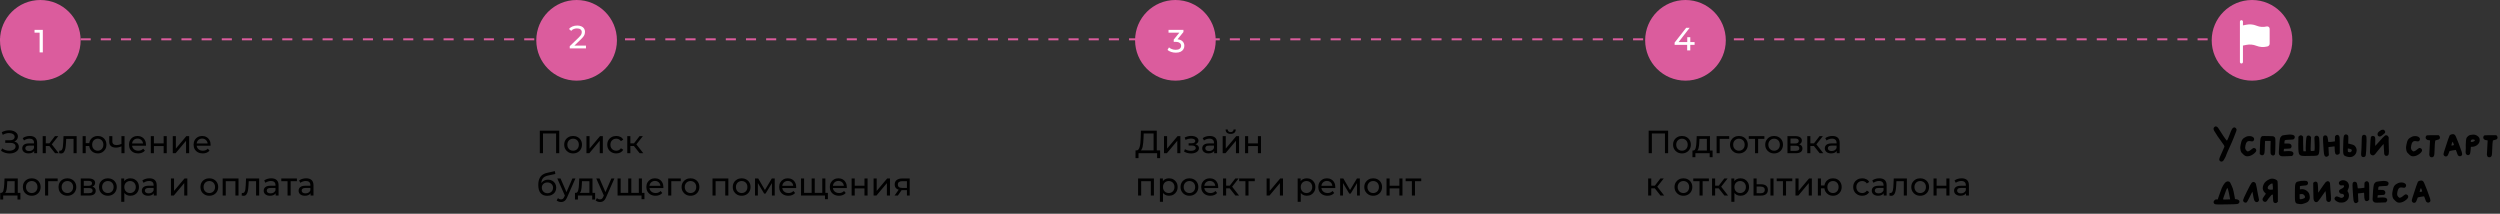 <svg width="1240" height="106" viewBox="0 0 1240 106" fill="none" xmlns="http://www.w3.org/2000/svg">
<rect x="0" y="0" width="1240" height="106" fill="#333333" stroke="none"/>
<line y1="19.5" x2="1097" y2="19.5" stroke="#DB5C9D" stroke-dasharray="5 5"/>
<path d="M1098.3 63.04C1098.57 62.8 1098.8 62.68 1099 62.68C1099.23 62.68 1099.47 62.773 1099.72 62.96C1099.97 63.147 1100.19 63.387 1100.36 63.68C1100.92 64.64 1101.73 65.893 1102.78 67.44C1103.83 68.987 1104.42 69.76 1104.54 69.76C1104.61 69.76 1104.77 69.467 1105.04 68.88C1105.32 68.293 1105.51 67.82 1105.62 67.46C1105.85 66.74 1106.15 65.967 1106.52 65.14C1106.89 64.313 1107.18 63.8 1107.38 63.6C1107.69 63.32 1107.97 63.18 1108.22 63.18C1108.47 63.18 1108.73 63.307 1108.98 63.56C1109.22 63.8 1109.34 64.06 1109.34 64.34C1109.34 64.647 1109.15 65.26 1108.76 66.18C1108.4 67.047 1108.11 67.78 1107.9 68.38C1107.63 69.153 1106.6 71.507 1104.8 75.44C1104.37 76.36 1104.16 76.88 1104.16 77C1104.16 77.187 1103.95 77.667 1103.52 78.44C1103.11 79.213 1102.81 79.673 1102.64 79.82C1102.37 80.047 1102.1 80.16 1101.82 80.16C1101.54 80.16 1101.29 80.047 1101.06 79.82C1100.86 79.62 1100.76 79.42 1100.76 79.22C1100.76 79.087 1100.77 78.98 1100.78 78.9C1100.81 78.62 1100.93 78.207 1101.16 77.66C1101.39 77.113 1101.88 76.007 1102.64 74.34C1103.11 73.327 1103.34 72.747 1103.34 72.6C1103.34 72.387 1102.99 71.827 1102.3 70.92C1101.66 70.08 1100.87 68.96 1099.92 67.56C1098.99 66.16 1098.42 65.26 1098.22 64.86C1098.02 64.46 1097.92 64.12 1097.92 63.84C1097.92 63.547 1098.05 63.28 1098.3 63.04ZM1114.12 67.8C1114.59 67.6 1115.09 67.5 1115.64 67.5C1116.52 67.5 1117.19 67.713 1117.66 68.14C1117.82 68.3 1117.93 68.433 1117.98 68.54C1118.03 68.647 1118.06 68.807 1118.06 69.02C1118.06 69.38 1117.93 69.667 1117.68 69.88C1117.47 70.053 1117.27 70.14 1117.08 70.14C1116.95 70.14 1116.53 70.087 1115.82 69.98C1115.74 69.967 1115.63 69.96 1115.48 69.96C1114.59 69.96 1114.01 70.693 1113.74 72.16C1113.65 72.587 1113.6 72.967 1113.6 73.3C1113.6 73.807 1113.79 74.247 1114.16 74.62C1114.48 74.94 1114.68 75.1 1114.76 75.1C1115.29 75.1 1115.91 74.787 1116.62 74.16C1117.18 73.707 1117.55 73.46 1117.72 73.42C1117.76 73.407 1117.83 73.4 1117.92 73.4C1118.15 73.4 1118.36 73.467 1118.56 73.6C1118.76 73.72 1118.91 73.88 1119 74.08C1119.08 74.267 1119.12 74.433 1119.12 74.58C1119.12 75.02 1118.75 75.547 1118.02 76.16C1117.06 76.933 1116.12 77.373 1115.2 77.48C1114.91 77.507 1114.71 77.52 1114.62 77.52C1114.27 77.52 1113.97 77.46 1113.7 77.34C1113.45 77.22 1113.14 77 1112.78 76.68C1112.31 76.267 1111.98 75.927 1111.78 75.66C1111.59 75.38 1111.44 75.02 1111.32 74.58C1111.21 74.127 1111.16 73.74 1111.16 73.42C1111.16 72.98 1111.23 72.42 1111.36 71.74C1111.56 70.58 1111.85 69.733 1112.22 69.2C1112.61 68.653 1113.24 68.187 1114.12 67.8ZM1122.21 67.48C1122.22 67.48 1122.27 67.48 1122.35 67.48C1122.44 67.48 1122.55 67.48 1122.69 67.48C1122.83 67.467 1122.98 67.46 1123.13 67.46C1123.27 67.46 1123.55 67.467 1123.97 67.48C1124.39 67.48 1124.73 67.48 1124.99 67.48C1126.17 67.507 1126.91 67.533 1127.21 67.56C1127.51 67.587 1127.76 67.667 1127.95 67.8C1128.21 68 1128.39 68.213 1128.49 68.44C1128.57 68.68 1128.61 69.58 1128.61 71.14C1128.61 72.447 1128.58 73.633 1128.53 74.7C1128.49 75.54 1128.45 76.073 1128.41 76.3C1128.38 76.513 1128.3 76.687 1128.17 76.82C1127.97 77.033 1127.73 77.14 1127.45 77.14C1127.17 77.14 1126.91 77.04 1126.67 76.84C1126.43 76.64 1126.27 76.38 1126.21 76.06C1126.17 75.9 1126.15 75.32 1126.15 74.32C1126.15 73.64 1126.15 73.113 1126.17 72.74L1126.25 69.9H1123.47L1123.39 71.64C1123.33 72.493 1123.31 73.413 1123.31 74.4C1123.29 75.573 1123.12 76.34 1122.79 76.7C1122.57 76.913 1122.32 77.02 1122.03 77.02C1121.72 77.02 1121.44 76.913 1121.19 76.7L1120.83 76.4L1120.87 74.5C1120.95 70.807 1121.09 68.747 1121.31 68.32C1121.55 67.827 1121.85 67.547 1122.21 67.48ZM1133.78 66.9C1134.66 66.78 1135.32 66.72 1135.76 66.72C1136.04 66.72 1136.39 66.753 1136.82 66.82C1137.75 66.967 1138.22 67.353 1138.22 67.98C1138.22 68.14 1138.18 68.32 1138.1 68.52C1137.97 68.84 1137.77 69.047 1137.5 69.14C1137.23 69.22 1136.67 69.267 1135.82 69.28C1134.15 69.293 1133.28 69.44 1133.2 69.72C1133.15 69.893 1133.11 70.167 1133.08 70.54L1133.06 71.18H1134.32C1135.13 71.18 1135.65 71.233 1135.86 71.34C1136.37 71.62 1136.62 72.027 1136.62 72.56C1136.62 72.853 1136.53 73.113 1136.34 73.34C1136.19 73.513 1136.04 73.62 1135.88 73.66C1135.72 73.687 1135.25 73.713 1134.48 73.74C1133.44 73.767 1132.91 73.793 1132.88 73.82C1132.85 73.833 1132.81 74.053 1132.76 74.48L1132.7 75.06L1134.16 74.96C1134.47 74.933 1134.86 74.92 1135.34 74.92C1136.21 74.92 1136.81 75.067 1137.16 75.36C1137.43 75.587 1137.56 75.86 1137.56 76.18C1137.56 76.5 1137.43 76.787 1137.18 77.04L1136.84 77.38L1134.22 77.48C1133.23 77.507 1132.65 77.52 1132.48 77.52C1131.91 77.52 1131.51 77.48 1131.3 77.4C1131.09 77.32 1130.85 77.14 1130.6 76.86C1130.4 76.647 1130.3 76.32 1130.3 75.88C1130.3 75.827 1130.3 75.72 1130.3 75.56C1130.31 75.387 1130.32 75.24 1130.32 75.12C1130.35 74.013 1130.42 72.74 1130.54 71.3C1130.67 69.86 1130.79 68.973 1130.9 68.64C1130.99 68.307 1131.17 67.993 1131.44 67.7C1131.72 67.393 1131.99 67.207 1132.26 67.14C1132.42 67.087 1132.93 67.007 1133.78 66.9ZM1140.39 67.48C1140.66 67.213 1140.93 67.08 1141.21 67.08C1141.48 67.08 1141.74 67.2 1141.99 67.44L1142.35 67.82V70.76C1142.35 72.68 1142.38 73.88 1142.43 74.36L1142.51 75.02H1143.71L1143.65 74.06C1143.64 73.94 1143.63 73.707 1143.63 73.36C1143.63 72.427 1143.68 71.313 1143.77 70.02C1143.88 68.727 1143.98 67.993 1144.07 67.82C1144.27 67.407 1144.59 67.2 1145.03 67.2C1145.35 67.2 1145.64 67.333 1145.91 67.6L1146.29 67.98L1146.19 70.28C1146.16 70.813 1146.12 71.953 1146.07 73.7C1146.07 74.26 1146.08 74.593 1146.11 74.7C1146.14 74.807 1146.22 74.867 1146.37 74.88C1146.38 74.88 1146.42 74.887 1146.49 74.9C1146.56 74.9 1146.61 74.9 1146.65 74.9C1146.89 74.9 1147.12 74.88 1147.33 74.84L1147.99 74.76L1148.07 73.8C1148.08 73.68 1148.09 73.393 1148.09 72.94C1148.09 72.127 1148.07 71.287 1148.03 70.42C1147.98 69.22 1147.95 68.607 1147.95 68.58C1147.95 68.167 1148.01 67.88 1148.13 67.72C1148.34 67.44 1148.64 67.3 1149.01 67.3C1149.45 67.3 1149.8 67.487 1150.05 67.86C1150.18 68.047 1150.27 68.28 1150.31 68.56C1150.35 68.84 1150.39 69.48 1150.43 70.48C1150.46 71.28 1150.47 71.867 1150.47 72.24C1150.47 74.667 1150.31 76.113 1149.99 76.58C1149.78 76.873 1149.54 77.06 1149.29 77.14C1148.82 77.287 1146.96 77.36 1143.71 77.36H1142.91C1142.15 77.347 1141.61 77.287 1141.29 77.18C1140.97 77.073 1140.68 76.853 1140.43 76.52C1140.11 76.12 1139.95 74.607 1139.95 71.98C1139.95 71.847 1139.95 71.633 1139.95 71.34C1139.96 71.047 1139.97 70.82 1139.97 70.66L1140.01 67.86L1140.39 67.48ZM1158.5 67.24C1158.75 67 1159.01 66.88 1159.28 66.88C1159.46 66.88 1159.66 66.947 1159.86 67.08C1160.18 67.293 1160.36 67.627 1160.42 68.08C1160.48 68.533 1160.52 69.84 1160.52 72V76.02L1160.16 76.38C1159.89 76.633 1159.6 76.76 1159.3 76.76C1158.8 76.76 1158.46 76.527 1158.28 76.06C1158.1 75.593 1158.01 74.727 1158 73.46C1157.98 73.073 1157.97 72.833 1157.96 72.74C1157.94 72.633 1157.9 72.58 1157.84 72.58C1157.82 72.58 1157.76 72.593 1157.66 72.62C1157.51 72.66 1157.12 72.713 1156.48 72.78C1155.85 72.833 1155.48 72.873 1155.36 72.9L1154.92 72.96C1154.94 73.4 1154.98 74.073 1155.02 74.98C1155.06 75.887 1155.09 76.56 1155.12 77L1154.72 77.38C1154.46 77.633 1154.2 77.76 1153.92 77.76C1153.7 77.76 1153.5 77.693 1153.32 77.56C1153.01 77.347 1152.8 76.92 1152.7 76.28C1152.6 75.627 1152.46 73.773 1152.28 70.72C1152.22 69.68 1152.2 69.073 1152.2 68.9C1152.2 68.42 1152.23 68.067 1152.3 67.84C1152.38 67.613 1152.51 67.44 1152.7 67.32C1152.87 67.2 1153.08 67.14 1153.34 67.14C1153.63 67.14 1153.89 67.233 1154.12 67.42C1154.26 67.553 1154.36 67.713 1154.42 67.9C1154.48 68.073 1154.56 68.447 1154.64 69.02C1154.66 69.233 1154.69 69.453 1154.72 69.68C1154.74 69.907 1154.77 70.08 1154.8 70.2L1154.82 70.38C1154.82 70.407 1154.93 70.42 1155.16 70.42C1155.81 70.42 1156.47 70.367 1157.14 70.26L1158.12 70.12V68.86V68.56C1158.12 68.093 1158.13 67.8 1158.16 67.68C1158.2 67.547 1158.31 67.4 1158.5 67.24ZM1172.1 66.96C1172.26 66.88 1172.42 66.84 1172.6 66.84C1172.98 66.84 1173.32 67.02 1173.6 67.38C1173.73 67.527 1173.8 68.147 1173.8 69.24V70.1C1173.8 71.46 1173.74 72.947 1173.64 74.56C1173.53 76.173 1173.43 77.08 1173.34 77.28C1173.1 77.707 1172.72 77.92 1172.2 77.92C1171.97 77.92 1171.77 77.86 1171.6 77.74C1171.26 77.513 1171.1 77.107 1171.1 76.52C1171.1 76.373 1171.12 75.953 1171.18 75.26C1171.28 74.06 1171.35 72.56 1171.38 70.76C1171.4 69.16 1171.45 68.167 1171.52 67.78C1171.6 67.38 1171.79 67.107 1172.1 66.96ZM1166.3 74.12C1166.22 74.04 1165.96 73.94 1165.52 73.82C1165.08 73.7 1164.76 73.64 1164.58 73.64C1164.52 73.64 1164.5 73.827 1164.5 74.2C1164.5 74.853 1164.54 75.24 1164.64 75.36C1164.74 75.427 1164.96 75.473 1165.3 75.5C1165.38 75.513 1165.48 75.52 1165.6 75.52C1165.8 75.52 1165.99 75.427 1166.18 75.24C1166.39 75.027 1166.5 74.8 1166.5 74.56C1166.5 74.387 1166.43 74.24 1166.3 74.12ZM1163.22 66.72C1163.34 66.68 1163.46 66.66 1163.6 66.66C1163.93 66.66 1164.22 66.787 1164.48 67.04C1164.61 67.16 1164.69 67.28 1164.72 67.4C1164.76 67.507 1164.78 67.747 1164.78 68.12C1164.78 68.56 1164.77 68.947 1164.76 69.28L1164.72 71.22L1165.46 71.36C1166.71 71.613 1167.53 71.927 1167.92 72.3C1168.57 72.94 1168.9 73.707 1168.9 74.6C1168.9 75.227 1168.72 75.82 1168.38 76.38C1168.03 76.927 1167.55 77.34 1166.94 77.62C1166.51 77.82 1166.05 77.92 1165.56 77.92C1165.1 77.92 1164.6 77.84 1164.04 77.68C1163.45 77.507 1163.04 77.327 1162.8 77.14C1162.57 76.953 1162.41 76.66 1162.32 76.26C1162.22 75.86 1162.18 75.207 1162.18 74.3V73.9C1162.18 72.633 1162.22 71.24 1162.3 69.72C1162.36 68.573 1162.45 67.813 1162.56 67.44C1162.68 67.067 1162.9 66.827 1163.22 66.72ZM1181.8 68.32C1182.38 67.733 1182.76 67.38 1182.92 67.26C1183.08 67.14 1183.28 67.08 1183.52 67.08C1183.74 67.08 1183.91 67.107 1184.02 67.16C1184.12 67.213 1184.26 67.34 1184.44 67.54C1184.69 67.833 1184.82 68.107 1184.82 68.36C1184.82 68.413 1184.8 68.627 1184.78 69C1184.76 69.12 1184.76 69.413 1184.76 69.88C1184.76 70.92 1184.78 71.913 1184.84 72.86C1184.88 73.82 1184.9 74.567 1184.9 75.1C1184.9 75.7 1184.86 76.133 1184.8 76.4C1184.73 76.667 1184.61 76.887 1184.44 77.06C1184.28 77.22 1184.02 77.3 1183.66 77.3C1183.35 77.3 1183.13 77.233 1183 77.1C1182.77 76.887 1182.62 76.613 1182.56 76.28C1182.5 75.933 1182.46 75.147 1182.42 73.92C1182.36 72.267 1182.32 71.44 1182.28 71.44C1182.21 71.44 1181.78 71.907 1180.98 72.84C1180.18 73.76 1179.54 74.54 1179.06 75.18C1178.52 75.913 1178.11 76.413 1177.82 76.68C1177.52 76.947 1177.24 77.08 1176.98 77.08C1176.83 77.08 1176.68 77.053 1176.54 77C1176.2 76.907 1175.94 76.713 1175.76 76.42C1175.58 76.153 1175.5 75.827 1175.5 75.44C1175.5 75.333 1175.5 75.1 1175.52 74.74C1175.53 74.367 1175.54 74.04 1175.56 73.76C1175.7 70.133 1175.84 68.213 1175.96 68C1176.16 67.613 1176.5 67.42 1176.98 67.42C1177.4 67.42 1177.72 67.587 1177.94 67.92C1178.07 68.133 1178.14 68.567 1178.14 69.22C1178.14 69.66 1178.13 70.027 1178.12 70.32C1178.12 70.52 1178.11 70.787 1178.1 71.12C1178.1 71.44 1178.1 71.653 1178.1 71.76C1178.1 72.173 1178.11 72.38 1178.14 72.38C1178.16 72.38 1178.59 71.907 1179.42 70.96C1180.38 69.84 1181.17 68.96 1181.8 68.32ZM1181.18 64.44C1181.39 64.36 1181.64 64.32 1181.94 64.32H1182.04C1182.28 64.32 1182.5 64.447 1182.72 64.7C1182.94 64.967 1183.06 65.22 1183.06 65.46C1183.06 65.727 1182.92 65.98 1182.66 66.22C1181.56 67.22 1180.8 67.72 1180.38 67.72C1180.04 67.72 1179.77 67.613 1179.56 67.4C1179.36 67.187 1179.26 66.92 1179.26 66.6C1179.26 66.347 1179.32 66.093 1179.46 65.84C1179.55 65.653 1179.79 65.407 1180.18 65.1C1180.58 64.78 1180.91 64.56 1181.18 64.44ZM1196.35 67.8C1196.81 67.6 1197.32 67.5 1197.87 67.5C1198.75 67.5 1199.42 67.713 1199.89 68.14C1200.05 68.3 1200.15 68.433 1200.21 68.54C1200.26 68.647 1200.29 68.807 1200.29 69.02C1200.29 69.38 1200.16 69.667 1199.91 69.88C1199.69 70.053 1199.49 70.14 1199.31 70.14C1199.17 70.14 1198.75 70.087 1198.05 69.98C1197.97 69.967 1197.85 69.96 1197.71 69.96C1196.81 69.96 1196.23 70.693 1195.97 72.16C1195.87 72.587 1195.83 72.967 1195.83 73.3C1195.83 73.807 1196.01 74.247 1196.39 74.62C1196.71 74.94 1196.91 75.1 1196.99 75.1C1197.52 75.1 1198.14 74.787 1198.85 74.16C1199.41 73.707 1199.77 73.46 1199.95 73.42C1199.99 73.407 1200.05 73.4 1200.15 73.4C1200.37 73.4 1200.59 73.467 1200.79 73.6C1200.99 73.72 1201.13 73.88 1201.23 74.08C1201.31 74.267 1201.35 74.433 1201.35 74.58C1201.35 75.02 1200.98 75.547 1200.25 76.16C1199.29 76.933 1198.35 77.373 1197.43 77.48C1197.13 77.507 1196.94 77.52 1196.85 77.52C1196.5 77.52 1196.19 77.46 1195.93 77.34C1195.67 77.22 1195.37 77 1195.01 76.68C1194.54 76.267 1194.21 75.927 1194.01 75.66C1193.82 75.38 1193.67 75.02 1193.55 74.58C1193.44 74.127 1193.39 73.74 1193.39 73.42C1193.39 72.98 1193.45 72.42 1193.59 71.74C1193.79 70.58 1194.07 69.733 1194.45 69.2C1194.83 68.653 1195.47 68.187 1196.35 67.8ZM1203.75 67.14C1203.86 67.087 1204.87 67.06 1206.79 67.06H1209.59L1209.91 67.42C1210.11 67.647 1210.21 67.92 1210.21 68.24C1210.21 68.413 1210.17 68.593 1210.07 68.78C1209.86 69.113 1209.37 69.34 1208.59 69.46C1208.14 69.527 1207.9 69.647 1207.87 69.82C1207.73 70.473 1207.62 71.94 1207.55 74.22C1207.51 75.647 1207.45 76.553 1207.37 76.94C1207.29 77.327 1207.1 77.633 1206.79 77.86C1206.69 77.953 1206.49 78 1206.19 78C1205.86 78 1205.61 77.94 1205.43 77.82C1205.3 77.727 1205.18 77.56 1205.07 77.32C1204.97 77.067 1204.91 76.84 1204.91 76.64C1204.91 76.56 1204.92 76.5 1204.93 76.46C1204.96 76.393 1205.02 75.287 1205.11 73.14C1205.22 70.993 1205.28 69.893 1205.29 69.84C1205.32 69.733 1205.3 69.667 1205.23 69.64C1205.18 69.6 1205.07 69.573 1204.89 69.56C1204.52 69.533 1204.25 69.493 1204.07 69.44C1203.9 69.373 1203.71 69.253 1203.51 69.08C1203.25 68.853 1203.11 68.587 1203.11 68.28C1203.11 68.027 1203.17 67.787 1203.29 67.56C1203.43 67.333 1203.58 67.193 1203.75 67.14ZM1217.14 71.86C1217.14 71.78 1217.05 71.5 1216.86 71.02C1216.69 70.527 1216.57 70.28 1216.5 70.28C1216.45 70.28 1216.33 70.547 1216.14 71.08C1215.97 71.613 1215.88 71.947 1215.88 72.08C1215.88 72.147 1215.96 72.18 1216.12 72.18C1216.32 72.18 1216.54 72.147 1216.78 72.08C1217.02 72 1217.14 71.927 1217.14 71.86ZM1215.8 66.68C1216.12 66.573 1216.4 66.52 1216.64 66.52C1217.31 66.52 1217.81 66.947 1218.14 67.8C1218.23 68.093 1218.46 68.647 1218.82 69.46C1219.18 70.273 1219.41 70.847 1219.52 71.18C1219.76 71.927 1220.08 72.813 1220.48 73.84C1220.99 75.107 1221.24 75.967 1221.24 76.42C1221.24 76.74 1221.13 77 1220.9 77.2C1220.66 77.4 1220.4 77.5 1220.12 77.5C1219.85 77.5 1219.61 77.413 1219.38 77.24C1219.15 77.067 1218.99 76.827 1218.9 76.52C1218.82 76.28 1218.67 75.873 1218.46 75.3C1218.25 74.713 1218.13 74.407 1218.1 74.38H1218.04C1217.83 74.38 1217.27 74.46 1216.38 74.62C1215.49 74.767 1215.02 74.867 1214.98 74.92C1214.93 74.973 1214.82 75.247 1214.66 75.74C1214.53 76.167 1214.37 76.553 1214.18 76.9C1213.94 77.367 1213.59 77.6 1213.12 77.6C1212.81 77.6 1212.55 77.487 1212.32 77.26C1212.09 77.033 1211.98 76.78 1211.98 76.5C1211.98 76.26 1212.09 75.8 1212.3 75.12C1213.93 70.04 1214.83 67.387 1215.02 67.16C1215.23 66.947 1215.49 66.787 1215.8 66.68ZM1227.2 69.28C1227.02 69.2 1226.82 69.16 1226.6 69.16C1226.17 69.16 1225.86 69.273 1225.68 69.5C1225.56 69.673 1225.5 69.867 1225.5 70.08C1225.5 70.187 1225.5 70.26 1225.5 70.3C1225.51 70.327 1225.54 70.353 1225.58 70.38C1225.62 70.407 1225.68 70.42 1225.76 70.42C1225.9 70.42 1226.03 70.413 1226.14 70.4C1226.47 70.373 1226.78 70.273 1227.08 70.1C1227.38 69.913 1227.54 69.74 1227.54 69.58C1227.54 69.46 1227.42 69.36 1227.2 69.28ZM1225.36 66.92C1225.89 66.813 1226.34 66.76 1226.7 66.76C1227.52 66.76 1228.27 67.013 1228.94 67.52C1229.31 67.813 1229.57 68.107 1229.72 68.4C1229.86 68.693 1229.94 69.067 1229.94 69.52C1229.94 70.413 1229.56 71.187 1228.8 71.84C1228.04 72.48 1227.13 72.807 1226.08 72.82H1225.56L1225.42 74.5C1225.34 75.42 1225.23 76.033 1225.1 76.34C1224.98 76.633 1224.74 76.827 1224.4 76.92C1224.26 76.947 1224.17 76.96 1224.12 76.96C1223.96 76.96 1223.78 76.9 1223.58 76.78C1223.15 76.54 1222.94 76.087 1222.94 75.42C1222.94 75.127 1222.95 74.893 1222.98 74.72C1223.02 74.373 1223.04 73.927 1223.04 73.38C1223.04 73.033 1223.03 72.787 1223.02 72.64C1223 72.52 1223 72.313 1223 72.02C1223 71.327 1223.04 70.6 1223.12 69.84C1223.21 69.067 1223.31 68.58 1223.42 68.38C1223.52 68.167 1223.76 67.893 1224.12 67.56C1224.48 67.213 1224.89 67 1225.36 66.92ZM1232.33 67.14C1232.44 67.087 1233.45 67.06 1235.37 67.06H1238.17L1238.49 67.42C1238.69 67.647 1238.79 67.92 1238.79 68.24C1238.79 68.413 1238.74 68.593 1238.65 68.78C1238.44 69.113 1237.94 69.34 1237.17 69.46C1236.72 69.527 1236.48 69.647 1236.45 69.82C1236.3 70.473 1236.2 71.94 1236.13 74.22C1236.09 75.647 1236.03 76.553 1235.95 76.94C1235.87 77.327 1235.68 77.633 1235.37 77.86C1235.26 77.953 1235.06 78 1234.77 78C1234.44 78 1234.18 77.94 1234.01 77.82C1233.88 77.727 1233.76 77.56 1233.65 77.32C1233.54 77.067 1233.49 76.84 1233.49 76.64C1233.49 76.56 1233.5 76.5 1233.51 76.46C1233.54 76.393 1233.6 75.287 1233.69 73.14C1233.8 70.993 1233.86 69.893 1233.87 69.84C1233.9 69.733 1233.88 69.667 1233.81 69.64C1233.76 69.6 1233.64 69.573 1233.47 69.56C1233.1 69.533 1232.82 69.493 1232.65 69.44C1232.48 69.373 1232.29 69.253 1232.09 69.08C1231.82 68.853 1231.69 68.587 1231.69 68.28C1231.69 68.027 1231.75 67.787 1231.87 67.56C1232 67.333 1232.16 67.193 1232.33 67.14ZM1105.14 94.08C1104.97 93.52 1104.84 93.24 1104.76 93.24C1104.71 93.24 1104.61 93.373 1104.48 93.64C1104.36 93.907 1104.21 94.253 1104.04 94.68C1103.88 95.107 1103.73 95.527 1103.58 95.94C1103.43 96.34 1103.29 96.753 1103.14 97.18C1102.99 97.593 1102.9 97.86 1102.86 97.98C1102.71 98.38 1102.64 98.647 1102.64 98.78C1102.64 98.833 1102.65 98.873 1102.68 98.9C1102.73 98.953 1102.99 98.98 1103.44 98.98C1103.57 98.98 1103.92 98.967 1104.48 98.94L1106.14 98.88L1106.06 98.42C1105.67 96.3 1105.37 94.853 1105.14 94.08ZM1104.32 90.14C1104.57 90.02 1104.83 89.96 1105.1 89.96C1105.54 89.96 1105.89 90.14 1106.14 90.5C1106.26 90.66 1106.47 91.1 1106.78 91.82C1107.1 92.527 1107.33 93.073 1107.46 93.46C1107.74 94.327 1108.04 95.687 1108.36 97.54L1108.56 98.76L1109.32 98.84C1109.76 98.893 1110.11 99.033 1110.38 99.26C1110.65 99.473 1110.78 99.727 1110.78 100.02C1110.78 100.18 1110.74 100.34 1110.66 100.5C1110.47 100.887 1110.11 101.12 1109.58 101.2C1109.05 101.28 1107.35 101.34 1104.5 101.38C1102.42 101.407 1101.23 101.42 1100.94 101.42C1099.87 101.42 1099.17 101.387 1098.84 101.32C1098.52 101.253 1098.29 101.113 1098.14 100.9C1098.01 100.673 1097.94 100.467 1097.94 100.28C1097.94 99.947 1098.09 99.633 1098.38 99.34C1098.57 99.153 1098.72 99.033 1098.84 98.98C1098.96 98.927 1099.16 98.9 1099.44 98.9H1100.06L1100.22 98.24C1100.3 97.893 1100.44 97.487 1100.64 97.02C1100.8 96.647 1101.03 96.013 1101.32 95.12C1101.73 93.827 1102.21 92.727 1102.76 91.82C1103.32 90.913 1103.84 90.353 1104.32 90.14ZM1116.81 90.7C1117.09 90.393 1117.39 90.24 1117.71 90.24C1117.97 90.24 1118.25 90.36 1118.53 90.6C1118.7 90.76 1118.83 90.96 1118.91 91.2C1118.99 91.44 1119.11 91.987 1119.29 92.84C1119.41 93.413 1119.6 94.473 1119.87 96.02C1119.99 96.82 1120.13 97.553 1120.31 98.22C1120.41 98.647 1120.47 98.953 1120.47 99.14C1120.47 99.433 1120.32 99.72 1120.03 100C1119.85 100.173 1119.63 100.26 1119.35 100.26C1119.04 100.26 1118.77 100.153 1118.55 99.94C1118.33 99.767 1118.15 99.453 1118.01 99C1117.86 98.547 1117.69 97.767 1117.51 96.66C1117.33 95.607 1117.23 95.08 1117.21 95.08C1117.15 95.08 1116.71 95.933 1115.87 97.64C1115.01 99.387 1114.51 100.3 1114.35 100.38C1114.17 100.473 1113.99 100.52 1113.81 100.52C1113.47 100.52 1113.18 100.393 1112.93 100.14C1112.7 99.9 1112.59 99.68 1112.59 99.48C1112.59 99.347 1112.59 99.24 1112.61 99.16C1112.65 98.787 1113.28 97.367 1114.51 94.9C1115.73 92.42 1116.5 91.02 1116.81 90.7ZM1127.32 92.48C1127.28 91.787 1127.24 91.367 1127.2 91.22C1127.17 91.073 1127.09 91 1126.96 91C1126.73 91 1126.38 91.167 1125.92 91.5C1125.46 91.833 1125.16 92.133 1125.02 92.4C1124.86 92.693 1124.78 92.953 1124.78 93.18C1124.78 93.793 1125.3 94.1 1126.34 94.1H1126.4C1126.94 94.1 1127.26 94.073 1127.34 94.02C1127.35 94.007 1127.36 93.873 1127.36 93.62C1127.36 93.167 1127.34 92.787 1127.32 92.48ZM1125.82 88.82C1126.15 88.673 1126.54 88.6 1126.98 88.6C1127.58 88.6 1128.13 88.727 1128.64 88.98C1129.16 89.247 1129.48 89.493 1129.6 89.72C1129.73 89.96 1129.8 91.74 1129.82 95.06V100.06L1129.44 100.4C1129.2 100.627 1128.94 100.74 1128.66 100.74C1128.5 100.74 1128.32 100.7 1128.12 100.62C1127.85 100.487 1127.67 100.287 1127.58 100.02C1127.5 99.74 1127.44 99.147 1127.4 98.24L1127.34 96.52L1127.02 96.56C1126.79 96.587 1126.62 96.693 1126.5 96.88C1126.43 96.987 1126.13 97.347 1125.6 97.96C1125.2 98.4 1124.89 98.813 1124.68 99.2C1124.56 99.453 1124.38 99.673 1124.16 99.86C1123.93 100.047 1123.72 100.14 1123.52 100.14C1123.16 100.14 1122.84 100.013 1122.58 99.76C1122.32 99.493 1122.2 99.18 1122.2 98.82C1122.2 98.527 1122.66 97.753 1123.58 96.5L1123.88 96.08L1123.3 95.5C1122.64 94.82 1122.32 94.073 1122.32 93.26C1122.32 92.687 1122.48 92.06 1122.8 91.38C1123.28 90.327 1124.28 89.473 1125.82 88.82ZM1142.79 96.7C1142.47 96.38 1142.13 96.22 1141.77 96.22C1141.54 96.22 1141.28 96.247 1140.97 96.3L1140.61 96.34V97.54C1140.61 98.127 1140.62 98.48 1140.65 98.6C1140.69 98.707 1140.79 98.78 1140.95 98.82C1140.96 98.82 1140.98 98.827 1141.01 98.84C1141.04 98.84 1141.06 98.84 1141.09 98.84C1141.32 98.84 1141.63 98.78 1142.03 98.66C1142.44 98.54 1142.76 98.413 1142.99 98.28C1143.19 98.147 1143.29 97.953 1143.29 97.7C1143.29 97.367 1143.12 97.033 1142.79 96.7ZM1141.25 89.74C1141.68 89.687 1142.16 89.66 1142.71 89.66H1143.05C1143.57 89.673 1143.9 89.7 1144.03 89.74C1144.18 89.78 1144.33 89.88 1144.49 90.04C1144.69 90.28 1144.79 90.54 1144.79 90.82C1144.79 91.06 1144.72 91.28 1144.57 91.48C1144.44 91.667 1144.25 91.8 1144.01 91.88C1143.76 91.973 1143.44 92.02 1143.05 92.02C1142.68 92.02 1142.2 92.067 1141.61 92.16L1140.75 92.32V93.92L1141.43 93.84C1141.52 93.827 1141.66 93.82 1141.85 93.82C1142.65 93.82 1143.42 94.093 1144.17 94.64C1144.66 95.013 1145.02 95.427 1145.25 95.88C1145.49 96.333 1145.62 96.907 1145.65 97.6C1145.65 97.653 1145.65 97.733 1145.65 97.84C1145.66 97.933 1145.67 98 1145.67 98.04C1145.67 98.4 1145.56 98.8 1145.33 99.24C1145.1 99.68 1144.83 100.007 1144.51 100.22C1144.2 100.433 1143.65 100.667 1142.85 100.92C1142.12 101.147 1141.62 101.26 1141.35 101.26C1141.28 101.26 1140.98 101.233 1140.45 101.18C1140.13 101.14 1139.89 101.107 1139.73 101.08C1139.57 101.067 1139.4 101.02 1139.21 100.94C1139.02 100.847 1138.89 100.773 1138.81 100.72C1138.74 100.667 1138.66 100.533 1138.57 100.32C1138.48 100.093 1138.42 99.9 1138.39 99.74C1138.36 99.58 1138.34 99.293 1138.31 98.88C1138.28 98.467 1138.27 98.093 1138.27 97.76C1138.27 97.413 1138.27 96.893 1138.27 96.2C1138.27 94.04 1138.3 92.633 1138.37 91.98C1138.44 91.327 1138.6 90.853 1138.85 90.56C1139.05 90.347 1139.28 90.193 1139.55 90.1C1139.83 90.007 1140.4 89.887 1141.25 89.74ZM1153.13 90.88C1153.37 90.48 1153.65 90.207 1153.97 90.06C1154.29 89.913 1154.48 89.84 1154.53 89.84C1154.6 89.84 1154.75 89.88 1154.97 89.96C1155.48 90.133 1155.73 90.687 1155.73 91.62C1155.73 92.193 1155.78 92.92 1155.87 93.8C1156.09 96.307 1156.19 97.907 1156.19 98.6C1156.19 98.92 1156.17 99.173 1156.11 99.36C1155.93 99.907 1155.56 100.18 1155.01 100.18C1154.68 100.18 1154.4 100.047 1154.17 99.78C1153.96 99.513 1153.85 99.313 1153.85 99.18C1153.85 98.78 1153.8 97.967 1153.69 96.74C1153.59 95.513 1153.51 94.88 1153.47 94.84H1153.45C1153.37 94.84 1153.15 95.113 1152.79 95.66C1152.18 96.62 1151.52 97.567 1150.81 98.5C1150.12 99.433 1149.67 99.967 1149.45 100.1C1149.28 100.207 1149.08 100.26 1148.85 100.26C1148.43 100.26 1148.09 100.073 1147.85 99.7C1147.67 99.433 1147.55 98.987 1147.49 98.36C1147.44 97.733 1147.41 96.347 1147.39 94.2L1147.35 90.68L1147.73 90.38C1147.97 90.18 1148.25 90.08 1148.57 90.08C1148.75 90.08 1148.91 90.12 1149.07 90.2C1149.31 90.333 1149.47 90.593 1149.55 90.98C1149.63 91.353 1149.7 92.127 1149.75 93.3L1149.83 95.56L1150.13 95.18C1150.61 94.527 1151 93.96 1151.29 93.48C1151.64 92.933 1151.99 92.42 1152.35 91.94C1152.71 91.46 1152.97 91.107 1153.13 90.88ZM1161.28 89.52C1161.56 89.427 1161.87 89.38 1162.2 89.38C1162.73 89.38 1163.23 89.513 1163.68 89.78C1164.15 90.033 1164.5 90.387 1164.74 90.84C1164.98 91.307 1165.1 91.78 1165.1 92.26C1165.1 92.78 1164.95 93.327 1164.66 93.9C1164.45 94.34 1164.34 94.613 1164.34 94.72C1164.34 94.827 1164.39 94.933 1164.48 95.04C1164.88 95.6 1165.08 96.247 1165.08 96.98C1165.08 98.033 1164.72 98.88 1164 99.52C1163.57 99.88 1163.17 100.133 1162.78 100.28C1162.39 100.413 1161.89 100.48 1161.28 100.48C1160.79 100.48 1160.43 100.46 1160.22 100.42C1160.02 100.367 1159.72 100.24 1159.32 100.04C1158.39 99.573 1157.92 99.06 1157.92 98.5C1157.92 98.22 1158.06 97.947 1158.34 97.68C1158.53 97.507 1158.75 97.42 1159 97.42C1159.27 97.42 1159.66 97.54 1160.18 97.78C1160.69 98.02 1161.09 98.14 1161.4 98.14C1161.76 98.14 1162.1 97.973 1162.42 97.64C1162.58 97.48 1162.66 97.287 1162.66 97.06C1162.66 96.807 1162.56 96.593 1162.36 96.42C1162.16 96.233 1161.91 96.14 1161.6 96.14C1161.03 96.14 1160.62 95.927 1160.38 95.5C1160.23 95.247 1160.16 95.027 1160.16 94.84C1160.16 94.387 1160.56 93.98 1161.36 93.62C1162.23 93.233 1162.66 92.8 1162.66 92.32C1162.66 92.16 1162.63 92.053 1162.58 92C1162.54 91.947 1162.41 91.92 1162.2 91.92C1162.17 91.92 1162.1 91.927 1161.98 91.94C1161.86 91.94 1161.77 91.94 1161.7 91.94C1161.63 91.94 1161.55 91.947 1161.44 91.96C1161.33 91.96 1161.26 91.96 1161.22 91.96C1161.02 91.96 1160.87 91.94 1160.78 91.9C1160.69 91.86 1160.57 91.76 1160.42 91.6C1160.18 91.36 1160.06 91.1 1160.06 90.82C1160.06 90.54 1160.17 90.287 1160.38 90.06C1160.59 89.833 1160.89 89.653 1161.28 89.52ZM1173.13 90.24C1173.38 90 1173.64 89.88 1173.91 89.88C1174.09 89.88 1174.29 89.947 1174.49 90.08C1174.81 90.293 1174.99 90.627 1175.05 91.08C1175.11 91.533 1175.15 92.84 1175.15 95V99.02L1174.79 99.38C1174.52 99.633 1174.23 99.76 1173.93 99.76C1173.43 99.76 1173.09 99.527 1172.91 99.06C1172.73 98.593 1172.64 97.727 1172.63 96.46C1172.61 96.073 1172.6 95.833 1172.59 95.74C1172.57 95.633 1172.53 95.58 1172.47 95.58C1172.45 95.58 1172.39 95.593 1172.29 95.62C1172.14 95.66 1171.75 95.713 1171.11 95.78C1170.48 95.833 1170.11 95.873 1169.99 95.9L1169.55 95.96C1169.57 96.4 1169.61 97.073 1169.65 97.98C1169.69 98.887 1169.72 99.56 1169.75 100L1169.35 100.38C1169.09 100.633 1168.83 100.76 1168.55 100.76C1168.33 100.76 1168.13 100.693 1167.95 100.56C1167.64 100.347 1167.43 99.92 1167.33 99.28C1167.23 98.627 1167.09 96.773 1166.91 93.72C1166.85 92.68 1166.83 92.073 1166.83 91.9C1166.83 91.42 1166.86 91.067 1166.93 90.84C1167.01 90.613 1167.14 90.44 1167.33 90.32C1167.5 90.2 1167.71 90.14 1167.97 90.14C1168.26 90.14 1168.52 90.233 1168.75 90.42C1168.89 90.553 1168.99 90.713 1169.05 90.9C1169.11 91.073 1169.19 91.447 1169.27 92.02C1169.29 92.233 1169.32 92.453 1169.35 92.68C1169.37 92.907 1169.4 93.08 1169.43 93.2L1169.45 93.38C1169.45 93.407 1169.56 93.42 1169.79 93.42C1170.44 93.42 1171.1 93.367 1171.77 93.26L1172.75 93.12V91.86V91.56C1172.75 91.093 1172.76 90.8 1172.79 90.68C1172.83 90.547 1172.94 90.4 1173.13 90.24ZM1180.3 89.9C1181.18 89.78 1181.84 89.72 1182.28 89.72C1182.56 89.72 1182.92 89.753 1183.34 89.82C1184.28 89.967 1184.74 90.353 1184.74 90.98C1184.74 91.14 1184.7 91.32 1184.62 91.52C1184.49 91.84 1184.29 92.047 1184.02 92.14C1183.76 92.22 1183.2 92.267 1182.34 92.28C1180.68 92.293 1179.8 92.44 1179.72 92.72C1179.67 92.893 1179.63 93.167 1179.6 93.54L1179.58 94.18H1180.84C1181.66 94.18 1182.17 94.233 1182.38 94.34C1182.89 94.62 1183.14 95.027 1183.14 95.56C1183.14 95.853 1183.05 96.113 1182.86 96.34C1182.72 96.513 1182.56 96.62 1182.4 96.66C1182.24 96.687 1181.78 96.713 1181 96.74C1179.96 96.767 1179.43 96.793 1179.4 96.82C1179.38 96.833 1179.34 97.053 1179.28 97.48L1179.22 98.06L1180.68 97.96C1180.99 97.933 1181.38 97.92 1181.86 97.92C1182.73 97.92 1183.34 98.067 1183.68 98.36C1183.95 98.587 1184.08 98.86 1184.08 99.18C1184.08 99.5 1183.96 99.787 1183.7 100.04L1183.36 100.38L1180.74 100.48C1179.76 100.507 1179.18 100.52 1179 100.52C1178.43 100.52 1178.04 100.48 1177.82 100.4C1177.61 100.32 1177.38 100.14 1177.12 99.86C1176.92 99.647 1176.82 99.32 1176.82 98.88C1176.82 98.827 1176.82 98.72 1176.82 98.56C1176.84 98.387 1176.84 98.24 1176.84 98.12C1176.87 97.013 1176.94 95.74 1177.06 94.3C1177.2 92.86 1177.32 91.973 1177.42 91.64C1177.52 91.307 1177.7 90.993 1177.96 90.7C1178.24 90.393 1178.52 90.207 1178.78 90.14C1178.94 90.087 1179.45 90.007 1180.3 89.9ZM1189.49 90.8C1189.96 90.6 1190.47 90.5 1191.01 90.5C1191.89 90.5 1192.57 90.713 1193.03 91.14C1193.19 91.3 1193.3 91.433 1193.35 91.54C1193.41 91.647 1193.43 91.807 1193.43 92.02C1193.43 92.38 1193.31 92.667 1193.05 92.88C1192.84 93.053 1192.64 93.14 1192.45 93.14C1192.32 93.14 1191.9 93.087 1191.19 92.98C1191.11 92.967 1191 92.96 1190.85 92.96C1189.96 92.96 1189.38 93.693 1189.11 95.16C1189.02 95.587 1188.97 95.967 1188.97 96.3C1188.97 96.807 1189.16 97.247 1189.53 97.62C1189.85 97.94 1190.05 98.1 1190.13 98.1C1190.67 98.1 1191.29 97.787 1191.99 97.16C1192.55 96.707 1192.92 96.46 1193.09 96.42C1193.13 96.407 1193.2 96.4 1193.29 96.4C1193.52 96.4 1193.73 96.467 1193.93 96.6C1194.13 96.72 1194.28 96.88 1194.37 97.08C1194.45 97.267 1194.49 97.433 1194.49 97.58C1194.49 98.02 1194.13 98.547 1193.39 99.16C1192.43 99.933 1191.49 100.373 1190.57 100.48C1190.28 100.507 1190.09 100.52 1189.99 100.52C1189.65 100.52 1189.34 100.46 1189.07 100.34C1188.82 100.22 1188.51 100 1188.15 99.68C1187.69 99.267 1187.35 98.927 1187.15 98.66C1186.97 98.38 1186.81 98.02 1186.69 97.58C1186.59 97.127 1186.53 96.74 1186.53 96.42C1186.53 95.98 1186.6 95.42 1186.73 94.74C1186.93 93.58 1187.22 92.733 1187.59 92.2C1187.98 91.653 1188.61 91.187 1189.49 90.8ZM1201.4 94.86C1201.4 94.78 1201.31 94.5 1201.12 94.02C1200.95 93.527 1200.83 93.28 1200.76 93.28C1200.71 93.28 1200.59 93.547 1200.4 94.08C1200.23 94.613 1200.14 94.947 1200.14 95.08C1200.14 95.147 1200.22 95.18 1200.38 95.18C1200.58 95.18 1200.8 95.147 1201.04 95.08C1201.28 95 1201.4 94.927 1201.4 94.86ZM1200.06 89.68C1200.38 89.573 1200.66 89.52 1200.9 89.52C1201.57 89.52 1202.07 89.947 1202.4 90.8C1202.49 91.093 1202.72 91.647 1203.08 92.46C1203.44 93.273 1203.67 93.847 1203.78 94.18C1204.02 94.927 1204.34 95.813 1204.74 96.84C1205.25 98.107 1205.5 98.967 1205.5 99.42C1205.5 99.74 1205.39 100 1205.16 100.2C1204.92 100.4 1204.66 100.5 1204.38 100.5C1204.11 100.5 1203.87 100.413 1203.64 100.24C1203.41 100.067 1203.25 99.827 1203.16 99.52C1203.08 99.28 1202.93 98.873 1202.72 98.3C1202.51 97.713 1202.39 97.407 1202.36 97.38H1202.3C1202.09 97.38 1201.53 97.46 1200.64 97.62C1199.75 97.767 1199.28 97.867 1199.24 97.92C1199.19 97.973 1199.08 98.247 1198.92 98.74C1198.79 99.167 1198.63 99.553 1198.44 99.9C1198.2 100.367 1197.85 100.6 1197.38 100.6C1197.07 100.6 1196.81 100.487 1196.58 100.26C1196.35 100.033 1196.24 99.78 1196.24 99.5C1196.24 99.26 1196.35 98.8 1196.56 98.12C1198.19 93.04 1199.09 90.387 1199.28 90.16C1199.49 89.947 1199.75 89.787 1200.06 89.68Z" fill="black"/>
<circle cx="1117" cy="20" r="20" fill="#DB5C9D"/>
<path d="M1111.75 10C1111.95 10 1112.14 10.079 1112.28 10.22C1112.42 10.36 1112.5 10.551 1112.5 10.75V12.6L1114.22 12.256C1115.87 11.927 1117.58 12.084 1119.15 12.708L1119.35 12.789C1120.91 13.414 1122.63 13.53 1124.26 13.123C1124.44 13.079 1124.62 13.075 1124.8 13.113C1124.98 13.151 1125.14 13.229 1125.29 13.341C1125.43 13.454 1125.55 13.597 1125.63 13.761C1125.71 13.925 1125.75 14.105 1125.75 14.287V21.654C1125.75 22.298 1125.31 22.86 1124.69 23.016L1124.47 23.069C1122.7 23.511 1120.84 23.385 1119.15 22.708C1117.58 22.084 1115.87 21.927 1114.22 22.256L1112.5 22.6V30.75C1112.5 30.949 1112.42 31.14 1112.28 31.28C1112.14 31.421 1111.95 31.5 1111.75 31.5C1111.55 31.5 1111.36 31.421 1111.22 31.28C1111.08 31.14 1111 30.949 1111 30.75V10.75C1111 10.551 1111.08 10.36 1111.22 10.22C1111.36 10.079 1111.55 10 1111.75 10Z" fill="white"/>
<path d="M817.744 76V64.8H827.392V76H825.824V65.776L826.208 66.192H818.928L819.328 65.776V76H817.744ZM834.261 76.096C833.407 76.096 832.65 75.909 831.989 75.536C831.327 75.163 830.805 74.651 830.421 74C830.037 73.339 829.845 72.592 829.845 71.76C829.845 70.917 830.037 70.171 830.421 69.52C830.805 68.869 831.327 68.363 831.989 68C832.65 67.627 833.407 67.44 834.261 67.44C835.103 67.44 835.855 67.627 836.517 68C837.189 68.363 837.711 68.869 838.085 69.52C838.469 70.16 838.661 70.907 838.661 71.76C838.661 72.603 838.469 73.349 838.085 74C837.711 74.651 837.189 75.163 836.517 75.536C835.855 75.909 835.103 76.096 834.261 76.096ZM834.261 74.752C834.805 74.752 835.29 74.629 835.717 74.384C836.154 74.139 836.495 73.792 836.741 73.344C836.986 72.885 837.109 72.357 837.109 71.76C837.109 71.152 836.986 70.629 836.741 70.192C836.495 69.744 836.154 69.397 835.717 69.152C835.29 68.907 834.805 68.784 834.261 68.784C833.717 68.784 833.231 68.907 832.805 69.152C832.378 69.397 832.037 69.744 831.781 70.192C831.525 70.629 831.397 71.152 831.397 71.76C831.397 72.357 831.525 72.885 831.781 73.344C832.037 73.792 832.378 74.139 832.805 74.384C833.231 74.629 833.717 74.752 834.261 74.752ZM846.608 75.28V68.864H842.928L842.848 70.496C842.827 71.029 842.789 71.547 842.736 72.048C842.693 72.539 842.619 72.992 842.512 73.408C842.416 73.824 842.272 74.165 842.08 74.432C841.888 74.699 841.632 74.864 841.312 74.928L839.792 74.656C840.123 74.667 840.389 74.56 840.592 74.336C840.795 74.101 840.949 73.781 841.056 73.376C841.173 72.971 841.259 72.512 841.312 72C841.365 71.477 841.408 70.939 841.44 70.384L841.568 67.52H848.144V75.28H846.608ZM839.456 77.968V74.656H849.44V77.968H848V76H840.912V77.968H839.456ZM851.441 76V67.52H857.681V68.864H852.609L852.977 68.512V76H851.441ZM862.511 76.096C861.657 76.096 860.9 75.909 860.239 75.536C859.577 75.163 859.055 74.651 858.671 74C858.287 73.339 858.095 72.592 858.095 71.76C858.095 70.917 858.287 70.171 858.671 69.52C859.055 68.869 859.577 68.363 860.239 68C860.9 67.627 861.657 67.44 862.511 67.44C863.353 67.44 864.105 67.627 864.767 68C865.439 68.363 865.961 68.869 866.335 69.52C866.719 70.16 866.911 70.907 866.911 71.76C866.911 72.603 866.719 73.349 866.335 74C865.961 74.651 865.439 75.163 864.767 75.536C864.105 75.909 863.353 76.096 862.511 76.096ZM862.511 74.752C863.055 74.752 863.54 74.629 863.967 74.384C864.404 74.139 864.745 73.792 864.991 73.344C865.236 72.885 865.359 72.357 865.359 71.76C865.359 71.152 865.236 70.629 864.991 70.192C864.745 69.744 864.404 69.397 863.967 69.152C863.54 68.907 863.055 68.784 862.511 68.784C861.967 68.784 861.481 68.907 861.055 69.152C860.628 69.397 860.287 69.744 860.031 70.192C859.775 70.629 859.647 71.152 859.647 71.76C859.647 72.357 859.775 72.885 860.031 73.344C860.287 73.792 860.628 74.139 861.055 74.384C861.481 74.629 861.967 74.752 862.511 74.752ZM870.496 76V68.464L870.88 68.864H867.392V67.52H875.136V68.864H871.664L872.032 68.464V76H870.496ZM879.964 76.096C879.11 76.096 878.353 75.909 877.692 75.536C877.03 75.163 876.508 74.651 876.124 74C875.74 73.339 875.548 72.592 875.548 71.76C875.548 70.917 875.74 70.171 876.124 69.52C876.508 68.869 877.03 68.363 877.692 68C878.353 67.627 879.11 67.44 879.964 67.44C880.806 67.44 881.558 67.627 882.22 68C882.892 68.363 883.414 68.869 883.788 69.52C884.172 70.16 884.364 70.907 884.364 71.76C884.364 72.603 884.172 73.349 883.788 74C883.414 74.651 882.892 75.163 882.22 75.536C881.558 75.909 880.806 76.096 879.964 76.096ZM879.964 74.752C880.508 74.752 880.993 74.629 881.42 74.384C881.857 74.139 882.198 73.792 882.444 73.344C882.689 72.885 882.812 72.357 882.812 71.76C882.812 71.152 882.689 70.629 882.444 70.192C882.198 69.744 881.857 69.397 881.42 69.152C880.993 68.907 880.508 68.784 879.964 68.784C879.42 68.784 878.934 68.907 878.508 69.152C878.081 69.397 877.74 69.744 877.484 70.192C877.228 70.629 877.1 71.152 877.1 71.76C877.1 72.357 877.228 72.885 877.484 73.344C877.74 73.792 878.081 74.139 878.508 74.384C878.934 74.629 879.42 74.752 879.964 74.752ZM886.582 76V67.52H890.518C891.51 67.52 892.288 67.712 892.854 68.096C893.43 68.469 893.718 69.003 893.718 69.696C893.718 70.389 893.446 70.928 892.902 71.312C892.368 71.685 891.659 71.872 890.774 71.872L891.014 71.456C892.027 71.456 892.779 71.643 893.27 72.016C893.76 72.389 894.006 72.939 894.006 73.664C894.006 74.4 893.728 74.976 893.174 75.392C892.63 75.797 891.792 76 890.662 76H886.582ZM888.086 74.816H890.55C891.19 74.816 891.67 74.72 891.99 74.528C892.31 74.325 892.47 74.005 892.47 73.568C892.47 73.12 892.32 72.795 892.022 72.592C891.734 72.379 891.275 72.272 890.646 72.272H888.086V74.816ZM888.086 71.168H890.39C890.976 71.168 891.419 71.061 891.718 70.848C892.027 70.624 892.182 70.315 892.182 69.92C892.182 69.515 892.027 69.211 891.718 69.008C891.419 68.805 890.976 68.704 890.39 68.704H888.086V71.168ZM902.554 76L899.274 71.872L900.538 71.104L904.362 76H902.554ZM896.41 76V67.52H897.946V76H896.41ZM897.482 72.416V71.104H900.282V72.416H897.482ZM900.666 71.936L899.242 71.744L902.49 67.52H904.138L900.666 71.936ZM911.016 76V74.208L910.936 73.872V70.816C910.936 70.165 910.744 69.664 910.36 69.312C909.987 68.949 909.421 68.768 908.664 68.768C908.163 68.768 907.672 68.853 907.192 69.024C906.712 69.184 906.307 69.403 905.976 69.68L905.336 68.528C905.773 68.176 906.296 67.909 906.904 67.728C907.523 67.536 908.168 67.44 908.84 67.44C910.003 67.44 910.899 67.723 911.528 68.288C912.157 68.853 912.472 69.717 912.472 70.88V76H911.016ZM908.232 76.096C907.603 76.096 907.048 75.989 906.568 75.776C906.099 75.563 905.736 75.269 905.48 74.896C905.224 74.512 905.096 74.08 905.096 73.6C905.096 73.141 905.203 72.725 905.416 72.352C905.64 71.979 905.997 71.68 906.488 71.456C906.989 71.232 907.661 71.12 908.504 71.12H911.192V72.224H908.568C907.8 72.224 907.283 72.352 907.016 72.608C906.749 72.864 906.616 73.173 906.616 73.536C906.616 73.952 906.781 74.288 907.112 74.544C907.443 74.789 907.901 74.912 908.488 74.912C909.064 74.912 909.565 74.784 909.992 74.528C910.429 74.272 910.744 73.899 910.936 73.408L911.24 74.464C911.037 74.965 910.68 75.365 910.168 75.664C909.656 75.952 909.011 76.096 908.232 76.096ZM823.632 97L820.352 92.872L821.616 92.104L825.44 97H823.632ZM817.488 97V88.52H819.024V97H817.488ZM818.56 93.416V92.104H821.36V93.416H818.56ZM821.744 92.936L820.32 92.744L823.568 88.52H825.216L821.744 92.936ZM834.979 97.096C834.126 97.096 833.369 96.909 832.707 96.536C832.046 96.163 831.523 95.651 831.139 95C830.755 94.339 830.563 93.592 830.563 92.76C830.563 91.917 830.755 91.171 831.139 90.52C831.523 89.869 832.046 89.363 832.707 89C833.369 88.627 834.126 88.44 834.979 88.44C835.822 88.44 836.574 88.627 837.235 89C837.907 89.363 838.43 89.869 838.803 90.52C839.187 91.16 839.379 91.907 839.379 92.76C839.379 93.603 839.187 94.349 838.803 95C838.43 95.651 837.907 96.163 837.235 96.536C836.574 96.909 835.822 97.096 834.979 97.096ZM834.979 95.752C835.523 95.752 836.009 95.629 836.435 95.384C836.873 95.139 837.214 94.792 837.459 94.344C837.705 93.885 837.827 93.357 837.827 92.76C837.827 92.152 837.705 91.629 837.459 91.192C837.214 90.744 836.873 90.397 836.435 90.152C836.009 89.907 835.523 89.784 834.979 89.784C834.435 89.784 833.95 89.907 833.523 90.152C833.097 90.397 832.755 90.744 832.499 91.192C832.243 91.629 832.115 92.152 832.115 92.76C832.115 93.357 832.243 93.885 832.499 94.344C832.755 94.792 833.097 95.139 833.523 95.384C833.95 95.629 834.435 95.752 834.979 95.752ZM842.965 97V89.464L843.349 89.864H839.861V88.52H847.605V89.864H844.133L844.501 89.464V97H842.965ZM855.32 97L852.04 92.872L853.304 92.104L857.128 97H855.32ZM849.176 97V88.52H850.712V97H849.176ZM850.248 93.416V92.104H853.048V93.416H850.248ZM853.432 92.936L852.008 92.744L855.256 88.52H856.904L853.432 92.936ZM863.234 97.096C862.53 97.096 861.885 96.936 861.298 96.616C860.722 96.285 860.258 95.8 859.906 95.16C859.565 94.52 859.394 93.72 859.394 92.76C859.394 91.8 859.559 91 859.89 90.36C860.231 89.72 860.69 89.24 861.266 88.92C861.853 88.6 862.509 88.44 863.234 88.44C864.066 88.44 864.802 88.621 865.442 88.984C866.082 89.347 866.589 89.853 866.962 90.504C867.335 91.144 867.522 91.896 867.522 92.76C867.522 93.624 867.335 94.381 866.962 95.032C866.589 95.683 866.082 96.189 865.442 96.552C864.802 96.915 864.066 97.096 863.234 97.096ZM858.738 100.104V88.52H860.21V90.808L860.114 92.776L860.274 94.744V100.104H858.738ZM863.106 95.752C863.65 95.752 864.135 95.629 864.562 95.384C864.999 95.139 865.341 94.792 865.586 94.344C865.842 93.885 865.97 93.357 865.97 92.76C865.97 92.152 865.842 91.629 865.586 91.192C865.341 90.744 864.999 90.397 864.562 90.152C864.135 89.907 863.65 89.784 863.106 89.784C862.573 89.784 862.087 89.907 861.65 90.152C861.223 90.397 860.882 90.744 860.626 91.192C860.381 91.629 860.258 92.152 860.258 92.76C860.258 93.357 860.381 93.885 860.626 94.344C860.882 94.792 861.223 95.139 861.65 95.384C862.087 95.629 862.573 95.752 863.106 95.752ZM878.138 97V88.52H879.674V97H878.138ZM873.578 91.4C874.655 91.411 875.471 91.656 876.026 92.136C876.591 92.616 876.874 93.293 876.874 94.168C876.874 95.085 876.564 95.795 875.946 96.296C875.338 96.787 874.463 97.027 873.322 97.016L869.754 97V88.52H871.29V91.384L873.578 91.4ZM873.21 95.848C873.892 95.859 874.415 95.72 874.778 95.432C875.14 95.144 875.322 94.717 875.322 94.152C875.322 93.597 875.14 93.192 874.778 92.936C874.426 92.68 873.903 92.547 873.21 92.536L871.29 92.504V95.832L873.21 95.848ZM884.34 97V89.464L884.724 89.864H881.236V88.52H888.98V89.864H885.508L885.876 89.464V97H884.34ZM890.551 97V88.52H892.087V94.696L897.286 88.52H898.679V97H897.142V90.824L891.959 97H890.551ZM901.66 97V88.52H903.196V91.992H905.756V93.416H903.196V97H901.66ZM909.164 97.096C908.332 97.096 907.591 96.909 906.94 96.536C906.3 96.163 905.793 95.651 905.42 95C905.047 94.339 904.86 93.592 904.86 92.76C904.86 91.917 905.047 91.171 905.42 90.52C905.793 89.859 906.3 89.347 906.94 88.984C907.591 88.621 908.332 88.44 909.164 88.44C909.985 88.44 910.721 88.621 911.372 88.984C912.023 89.347 912.535 89.859 912.908 90.52C913.281 91.171 913.468 91.917 913.468 92.76C913.468 93.603 913.281 94.349 912.908 95C912.535 95.651 912.023 96.163 911.372 96.536C910.721 96.909 909.985 97.096 909.164 97.096ZM909.164 95.752C909.697 95.752 910.172 95.629 910.588 95.384C911.004 95.128 911.335 94.781 911.58 94.344C911.825 93.896 911.948 93.368 911.948 92.76C911.948 92.152 911.825 91.629 911.58 91.192C911.335 90.744 911.004 90.397 910.588 90.152C910.172 89.907 909.697 89.784 909.164 89.784C908.641 89.784 908.167 89.907 907.74 90.152C907.324 90.397 906.993 90.744 906.748 91.192C906.503 91.629 906.38 92.152 906.38 92.76C906.38 93.368 906.503 93.896 906.748 94.344C906.993 94.781 907.324 95.128 907.74 95.384C908.167 95.629 908.641 95.752 909.164 95.752ZM923.668 97.096C922.804 97.096 922.031 96.909 921.348 96.536C920.676 96.163 920.148 95.651 919.764 95C919.38 94.349 919.188 93.603 919.188 92.76C919.188 91.917 919.38 91.171 919.764 90.52C920.148 89.869 920.676 89.363 921.348 89C922.031 88.627 922.804 88.44 923.668 88.44C924.436 88.44 925.119 88.595 925.716 88.904C926.324 89.203 926.794 89.651 927.124 90.248L925.956 91C925.679 90.584 925.338 90.28 924.932 90.088C924.538 89.885 924.111 89.784 923.652 89.784C923.098 89.784 922.602 89.907 922.164 90.152C921.727 90.397 921.38 90.744 921.124 91.192C920.868 91.629 920.74 92.152 920.74 92.76C920.74 93.368 920.868 93.896 921.124 94.344C921.38 94.792 921.727 95.139 922.164 95.384C922.602 95.629 923.098 95.752 923.652 95.752C924.111 95.752 924.538 95.656 924.932 95.464C925.338 95.261 925.679 94.952 925.956 94.536L927.124 95.272C926.794 95.859 926.324 96.312 925.716 96.632C925.119 96.941 924.436 97.096 923.668 97.096ZM934.313 97V95.208L934.233 94.872V91.816C934.233 91.165 934.041 90.664 933.657 90.312C933.284 89.949 932.718 89.768 931.961 89.768C931.46 89.768 930.969 89.853 930.489 90.024C930.009 90.184 929.604 90.403 929.273 90.68L928.633 89.528C929.07 89.176 929.593 88.909 930.201 88.728C930.82 88.536 931.465 88.44 932.137 88.44C933.3 88.44 934.196 88.723 934.825 89.288C935.454 89.853 935.769 90.717 935.769 91.88V97H934.313ZM931.529 97.096C930.9 97.096 930.345 96.989 929.865 96.776C929.396 96.563 929.033 96.269 928.777 95.896C928.521 95.512 928.393 95.08 928.393 94.6C928.393 94.141 928.5 93.725 928.713 93.352C928.937 92.979 929.294 92.68 929.785 92.456C930.286 92.232 930.958 92.12 931.801 92.12H934.489V93.224H931.865C931.097 93.224 930.58 93.352 930.313 93.608C930.046 93.864 929.913 94.173 929.913 94.536C929.913 94.952 930.078 95.288 930.409 95.544C930.74 95.789 931.198 95.912 931.785 95.912C932.361 95.912 932.862 95.784 933.289 95.528C933.726 95.272 934.041 94.899 934.233 94.408L934.537 95.464C934.334 95.965 933.977 96.365 933.465 96.664C932.953 96.952 932.308 97.096 931.529 97.096ZM937.127 96.984L937.223 95.688C937.298 95.699 937.367 95.709 937.431 95.72C937.495 95.731 937.554 95.736 937.607 95.736C937.948 95.736 938.215 95.619 938.407 95.384C938.61 95.149 938.759 94.84 938.855 94.456C938.951 94.061 939.02 93.619 939.063 93.128C939.106 92.637 939.138 92.147 939.159 91.656L939.303 88.52H945.815V97H944.279V89.416L944.647 89.864H940.295L940.647 89.4L940.535 91.752C940.503 92.499 940.444 93.197 940.359 93.848C940.274 94.499 940.14 95.069 939.959 95.56C939.788 96.051 939.548 96.435 939.239 96.712C938.94 96.989 938.551 97.128 938.071 97.128C937.932 97.128 937.783 97.112 937.623 97.08C937.474 97.059 937.308 97.027 937.127 96.984ZM952.417 97.096C951.564 97.096 950.806 96.909 950.145 96.536C949.484 96.163 948.961 95.651 948.577 95C948.193 94.339 948.001 93.592 948.001 92.76C948.001 91.917 948.193 91.171 948.577 90.52C948.961 89.869 949.484 89.363 950.145 89C950.806 88.627 951.564 88.44 952.417 88.44C953.26 88.44 954.012 88.627 954.673 89C955.345 89.363 955.868 89.869 956.241 90.52C956.625 91.16 956.817 91.907 956.817 92.76C956.817 93.603 956.625 94.349 956.241 95C955.868 95.651 955.345 96.163 954.673 96.536C954.012 96.909 953.26 97.096 952.417 97.096ZM952.417 95.752C952.961 95.752 953.446 95.629 953.873 95.384C954.31 95.139 954.652 94.792 954.897 94.344C955.142 93.885 955.265 93.357 955.265 92.76C955.265 92.152 955.142 91.629 954.897 91.192C954.652 90.744 954.31 90.397 953.873 90.152C953.446 89.907 952.961 89.784 952.417 89.784C951.873 89.784 951.388 89.907 950.961 90.152C950.534 90.397 950.193 90.744 949.937 91.192C949.681 91.629 949.553 92.152 949.553 92.76C949.553 93.357 949.681 93.885 949.937 94.344C950.193 94.792 950.534 95.139 950.961 95.384C951.388 95.629 951.873 95.752 952.417 95.752ZM959.035 97V88.52H960.571V92.12H965.403V88.52H966.939V97H965.403V93.448H960.571V97H959.035ZM975.126 97V95.208L975.046 94.872V91.816C975.046 91.165 974.854 90.664 974.47 90.312C974.096 89.949 973.531 89.768 972.774 89.768C972.272 89.768 971.782 89.853 971.302 90.024C970.822 90.184 970.416 90.403 970.086 90.68L969.446 89.528C969.883 89.176 970.406 88.909 971.014 88.728C971.632 88.536 972.278 88.44 972.95 88.44C974.112 88.44 975.008 88.723 975.638 89.288C976.267 89.853 976.582 90.717 976.582 91.88V97H975.126ZM972.342 97.096C971.712 97.096 971.158 96.989 970.678 96.776C970.208 96.563 969.846 96.269 969.59 95.896C969.334 95.512 969.206 95.08 969.206 94.6C969.206 94.141 969.312 93.725 969.526 93.352C969.75 92.979 970.107 92.68 970.598 92.456C971.099 92.232 971.771 92.12 972.614 92.12H975.302V93.224H972.678C971.91 93.224 971.392 93.352 971.126 93.608C970.859 93.864 970.726 94.173 970.726 94.536C970.726 94.952 970.891 95.288 971.222 95.544C971.552 95.789 972.011 95.912 972.598 95.912C973.174 95.912 973.675 95.784 974.102 95.528C974.539 95.272 974.854 94.899 975.046 94.408L975.35 95.464C975.147 95.965 974.79 96.365 974.278 96.664C973.766 96.952 973.12 97.096 972.342 97.096Z" fill="black"/>
<path d="M856 20C856 31.046 847.046 40 836 40C824.954 40 816 31.046 816 20C816 8.954 824.954 0 836 0C847.046 0 856 8.954 856 20Z" fill="#DB5C9D"/>
<path d="M830.608 22.248V21.128L836.336 13.8H838.064L832.384 21.128L831.568 20.872H840.512V22.248H830.608ZM836.832 25V22.248L836.88 20.872V18.44H838.384V25H836.832Z" fill="white"/>
<path d="M572.184 75.248V66.192H567.272L567.192 68.544C567.16 69.333 567.107 70.091 567.032 70.816C566.968 71.541 566.872 72.197 566.744 72.784C566.616 73.36 566.435 73.835 566.2 74.208C565.976 74.581 565.688 74.811 565.336 74.896L563.608 74.608C564.024 74.64 564.365 74.501 564.632 74.192C564.909 73.872 565.123 73.429 565.272 72.864C565.432 72.288 565.549 71.621 565.624 70.864C565.699 70.096 565.752 69.275 565.784 68.4L565.896 64.8H573.768V75.248H572.184ZM563.208 78.448L563.224 74.608H575.416V78.448H573.928V76H564.712L564.696 78.448H563.208ZM577.347 76V67.52H578.883V73.696L584.083 67.52H585.475V76H583.939V69.824L578.755 76H577.347ZM590.796 76.112C590.156 76.112 589.527 76.032 588.908 75.872C588.3 75.701 587.756 75.461 587.276 75.152L587.74 73.984C588.145 74.24 588.609 74.443 589.132 74.592C589.655 74.731 590.183 74.8 590.716 74.8C591.207 74.8 591.628 74.741 591.98 74.624C592.343 74.507 592.62 74.347 592.812 74.144C593.004 73.931 593.1 73.685 593.1 73.408C593.1 73.013 592.924 72.709 592.572 72.496C592.22 72.283 591.729 72.176 591.1 72.176H589.564V71.072H591.004C591.377 71.072 591.703 71.029 591.98 70.944C592.257 70.859 592.471 70.731 592.62 70.56C592.78 70.379 592.86 70.171 592.86 69.936C592.86 69.68 592.769 69.461 592.588 69.28C592.407 69.099 592.151 68.96 591.82 68.864C591.5 68.768 591.121 68.72 590.684 68.72C590.257 68.731 589.82 68.789 589.372 68.896C588.935 69.003 588.487 69.168 588.028 69.392L587.612 68.192C588.124 67.947 588.625 67.76 589.116 67.632C589.617 67.493 590.113 67.419 590.604 67.408C591.34 67.387 591.996 67.472 592.572 67.664C593.148 67.845 593.601 68.112 593.932 68.464C594.273 68.816 594.444 69.232 594.444 69.712C594.444 70.117 594.316 70.48 594.06 70.8C593.804 71.109 593.463 71.355 593.036 71.536C592.609 71.717 592.119 71.808 591.564 71.808L591.628 71.44C592.577 71.44 593.324 71.627 593.868 72C594.412 72.373 594.684 72.88 594.684 73.52C594.684 74.032 594.513 74.485 594.172 74.88C593.831 75.264 593.367 75.568 592.78 75.792C592.204 76.005 591.543 76.112 590.796 76.112ZM602.219 76V74.208L602.139 73.872V70.816C602.139 70.165 601.947 69.664 601.563 69.312C601.19 68.949 600.625 68.768 599.867 68.768C599.366 68.768 598.875 68.853 598.395 69.024C597.915 69.184 597.51 69.403 597.179 69.68L596.539 68.528C596.977 68.176 597.499 67.909 598.107 67.728C598.726 67.536 599.371 67.44 600.043 67.44C601.206 67.44 602.102 67.723 602.731 68.288C603.361 68.853 603.675 69.717 603.675 70.88V76H602.219ZM599.435 76.096C598.806 76.096 598.251 75.989 597.771 75.776C597.302 75.563 596.939 75.269 596.683 74.896C596.427 74.512 596.299 74.08 596.299 73.6C596.299 73.141 596.406 72.725 596.619 72.352C596.843 71.979 597.201 71.68 597.691 71.456C598.193 71.232 598.865 71.12 599.707 71.12H602.395V72.224H599.771C599.003 72.224 598.486 72.352 598.219 72.608C597.953 72.864 597.819 73.173 597.819 73.536C597.819 73.952 597.985 74.288 598.315 74.544C598.646 74.789 599.105 74.912 599.691 74.912C600.267 74.912 600.769 74.784 601.195 74.528C601.633 74.272 601.947 73.899 602.139 73.408L602.443 74.464C602.241 74.965 601.883 75.365 601.371 75.664C600.859 75.952 600.214 76.096 599.435 76.096ZM606.441 76V67.52H607.977V73.696L613.177 67.52H614.569V76H613.033V69.824L607.849 76H606.441ZM610.409 66.416C609.63 66.416 609.017 66.229 608.569 65.856C608.132 65.472 607.908 64.923 607.897 64.208H608.937C608.948 64.613 609.081 64.933 609.337 65.168C609.604 65.403 609.956 65.52 610.393 65.52C610.83 65.52 611.182 65.403 611.449 65.168C611.716 64.933 611.854 64.613 611.865 64.208H612.937C612.926 64.923 612.697 65.472 612.249 65.856C611.801 66.229 611.188 66.416 610.409 66.416ZM617.551 76V67.52H619.087V71.12H623.919V67.52H625.455V76H623.919V72.448H619.087V76H617.551ZM564.488 97V88.52H572.344V97H570.808V89.48L571.176 89.864H565.656L566.024 89.48V97H564.488ZM579.812 97.096C579.108 97.096 578.463 96.936 577.876 96.616C577.3 96.285 576.836 95.8 576.484 95.16C576.143 94.52 575.972 93.72 575.972 92.76C575.972 91.8 576.137 91 576.468 90.36C576.809 89.72 577.268 89.24 577.844 88.92C578.431 88.6 579.087 88.44 579.812 88.44C580.644 88.44 581.38 88.621 582.02 88.984C582.66 89.347 583.167 89.853 583.54 90.504C583.913 91.144 584.1 91.896 584.1 92.76C584.1 93.624 583.913 94.381 583.54 95.032C583.167 95.683 582.66 96.189 582.02 96.552C581.38 96.915 580.644 97.096 579.812 97.096ZM575.316 100.104V88.52H576.788V90.808L576.692 92.776L576.852 94.744V100.104H575.316ZM579.684 95.752C580.228 95.752 580.713 95.629 581.14 95.384C581.577 95.139 581.919 94.792 582.164 94.344C582.42 93.885 582.548 93.357 582.548 92.76C582.548 92.152 582.42 91.629 582.164 91.192C581.919 90.744 581.577 90.397 581.14 90.152C580.713 89.907 580.228 89.784 579.684 89.784C579.151 89.784 578.665 89.907 578.228 90.152C577.801 90.397 577.46 90.744 577.204 91.192C576.959 91.629 576.836 92.152 576.836 92.76C576.836 93.357 576.959 93.885 577.204 94.344C577.46 94.792 577.801 95.139 578.228 95.384C578.665 95.629 579.151 95.752 579.684 95.752ZM589.964 97.096C589.11 97.096 588.353 96.909 587.692 96.536C587.03 96.163 586.508 95.651 586.124 95C585.74 94.339 585.548 93.592 585.548 92.76C585.548 91.917 585.74 91.171 586.124 90.52C586.508 89.869 587.03 89.363 587.692 89C588.353 88.627 589.11 88.44 589.964 88.44C590.806 88.44 591.558 88.627 592.22 89C592.892 89.363 593.414 89.869 593.788 90.52C594.172 91.16 594.364 91.907 594.364 92.76C594.364 93.603 594.172 94.349 593.788 95C593.414 95.651 592.892 96.163 592.22 96.536C591.558 96.909 590.806 97.096 589.964 97.096ZM589.964 95.752C590.508 95.752 590.993 95.629 591.42 95.384C591.857 95.139 592.198 94.792 592.444 94.344C592.689 93.885 592.812 93.357 592.812 92.76C592.812 92.152 592.689 91.629 592.444 91.192C592.198 90.744 591.857 90.397 591.42 90.152C590.993 89.907 590.508 89.784 589.964 89.784C589.42 89.784 588.934 89.907 588.508 90.152C588.081 90.397 587.74 90.744 587.484 91.192C587.228 91.629 587.1 92.152 587.1 92.76C587.1 93.357 587.228 93.885 587.484 94.344C587.74 94.792 588.081 95.139 588.508 95.384C588.934 95.629 589.42 95.752 589.964 95.752ZM600.358 97.096C599.451 97.096 598.651 96.909 597.958 96.536C597.275 96.163 596.742 95.651 596.358 95C595.984 94.349 595.798 93.603 595.798 92.76C595.798 91.917 595.979 91.171 596.342 90.52C596.715 89.869 597.222 89.363 597.862 89C598.512 88.627 599.243 88.44 600.054 88.44C600.875 88.44 601.6 88.621 602.23 88.984C602.859 89.347 603.35 89.859 603.702 90.52C604.064 91.171 604.246 91.933 604.246 92.808C604.246 92.872 604.24 92.947 604.23 93.032C604.23 93.117 604.224 93.197 604.214 93.272H596.998V92.168H603.414L602.79 92.552C602.8 92.008 602.688 91.523 602.454 91.096C602.219 90.669 601.894 90.339 601.478 90.104C601.072 89.859 600.598 89.736 600.054 89.736C599.52 89.736 599.046 89.859 598.63 90.104C598.214 90.339 597.888 90.675 597.654 91.112C597.419 91.539 597.302 92.029 597.302 92.584V92.84C597.302 93.405 597.43 93.912 597.686 94.36C597.952 94.797 598.32 95.139 598.79 95.384C599.259 95.629 599.798 95.752 600.406 95.752C600.907 95.752 601.36 95.667 601.766 95.496C602.182 95.325 602.544 95.069 602.854 94.728L603.702 95.72C603.318 96.168 602.838 96.509 602.262 96.744C601.696 96.979 601.062 97.096 600.358 97.096ZM612.773 97L609.493 92.872L610.757 92.104L614.581 97H612.773ZM606.629 97V88.52H608.165V97H606.629ZM607.701 93.416V92.104H610.501V93.416H607.701ZM610.885 92.936L609.461 92.744L612.709 88.52H614.357L610.885 92.936ZM617.731 97V89.464L618.115 89.864H614.627V88.52H622.371V89.864H618.899L619.266 89.464V97H617.731ZM628.238 97V88.52H629.774V94.696L634.974 88.52H636.366V97H634.83V90.824L629.646 97H628.238ZM648.14 97.096C647.436 97.096 646.791 96.936 646.204 96.616C645.628 96.285 645.164 95.8 644.812 95.16C644.471 94.52 644.3 93.72 644.3 92.76C644.3 91.8 644.466 91 644.796 90.36C645.138 89.72 645.596 89.24 646.172 88.92C646.759 88.6 647.415 88.44 648.14 88.44C648.972 88.44 649.708 88.621 650.348 88.984C650.988 89.347 651.495 89.853 651.868 90.504C652.242 91.144 652.428 91.896 652.428 92.76C652.428 93.624 652.242 94.381 651.868 95.032C651.495 95.683 650.988 96.189 650.348 96.552C649.708 96.915 648.972 97.096 648.14 97.096ZM643.644 100.104V88.52H645.116V90.808L645.02 92.776L645.18 94.744V100.104H643.644ZM648.012 95.752C648.556 95.752 649.042 95.629 649.468 95.384C649.906 95.139 650.247 94.792 650.492 94.344C650.748 93.885 650.876 93.357 650.876 92.76C650.876 92.152 650.748 91.629 650.492 91.192C650.247 90.744 649.906 90.397 649.468 90.152C649.042 89.907 648.556 89.784 648.012 89.784C647.479 89.784 646.994 89.907 646.556 90.152C646.13 90.397 645.788 90.744 645.532 91.192C645.287 91.629 645.164 92.152 645.164 92.76C645.164 93.357 645.287 93.885 645.532 94.344C645.788 94.792 646.13 95.139 646.556 95.384C646.994 95.629 647.479 95.752 648.012 95.752ZM658.436 97.096C657.529 97.096 656.729 96.909 656.036 96.536C655.353 96.163 654.82 95.651 654.436 95C654.063 94.349 653.876 93.603 653.876 92.76C653.876 91.917 654.057 91.171 654.42 90.52C654.793 89.869 655.3 89.363 655.94 89C656.591 88.627 657.321 88.44 658.132 88.44C658.953 88.44 659.679 88.621 660.308 88.984C660.937 89.347 661.428 89.859 661.78 90.52C662.143 91.171 662.324 91.933 662.324 92.808C662.324 92.872 662.319 92.947 662.308 93.032C662.308 93.117 662.303 93.197 662.292 93.272H655.076V92.168H661.492L660.868 92.552C660.879 92.008 660.767 91.523 660.532 91.096C660.297 90.669 659.972 90.339 659.556 90.104C659.151 89.859 658.676 89.736 658.132 89.736C657.599 89.736 657.124 89.859 656.708 90.104C656.292 90.339 655.967 90.675 655.732 91.112C655.497 91.539 655.38 92.029 655.38 92.584V92.84C655.38 93.405 655.508 93.912 655.764 94.36C656.031 94.797 656.399 95.139 656.868 95.384C657.337 95.629 657.876 95.752 658.484 95.752C658.985 95.752 659.439 95.667 659.844 95.496C660.26 95.325 660.623 95.069 660.932 94.728L661.78 95.72C661.396 96.168 660.916 96.509 660.34 96.744C659.775 96.979 659.14 97.096 658.436 97.096ZM664.707 97V88.52H666.291L669.939 94.792H669.299L673.043 88.52H674.483V97H673.091V90.248L673.347 90.392L669.923 96.04H669.251L665.811 90.28L666.115 90.216V97H664.707ZM681.104 97.096C680.251 97.096 679.494 96.909 678.832 96.536C678.171 96.163 677.648 95.651 677.264 95C676.88 94.339 676.688 93.592 676.688 92.76C676.688 91.917 676.88 91.171 677.264 90.52C677.648 89.869 678.171 89.363 678.832 89C679.494 88.627 680.251 88.44 681.104 88.44C681.947 88.44 682.699 88.627 683.36 89C684.032 89.363 684.555 89.869 684.928 90.52C685.312 91.16 685.504 91.907 685.504 92.76C685.504 93.603 685.312 94.349 684.928 95C684.555 95.651 684.032 96.163 683.36 96.536C682.699 96.909 681.947 97.096 681.104 97.096ZM681.104 95.752C681.648 95.752 682.134 95.629 682.56 95.384C682.998 95.139 683.339 94.792 683.584 94.344C683.83 93.885 683.952 93.357 683.952 92.76C683.952 92.152 683.83 91.629 683.584 91.192C683.339 90.744 682.998 90.397 682.56 90.152C682.134 89.907 681.648 89.784 681.104 89.784C680.56 89.784 680.075 89.907 679.648 90.152C679.222 90.397 678.88 90.744 678.624 91.192C678.368 91.629 678.24 92.152 678.24 92.76C678.24 93.357 678.368 93.885 678.624 94.344C678.88 94.792 679.222 95.139 679.648 95.384C680.075 95.629 680.56 95.752 681.104 95.752ZM687.722 97V88.52H689.258V92.12H694.09V88.52H695.626V97H694.09V93.448H689.258V97H687.722ZM700.293 97V89.464L700.677 89.864H697.189V88.52H704.933V89.864H701.461L701.829 89.464V97H700.293Z" fill="black"/>
<circle cx="583" cy="20" r="20" fill="#DB5C9D"/>
<path d="M583.192 26.128C582.403 26.128 581.635 26.005 580.888 25.76C580.152 25.515 579.549 25.184 579.08 24.768L579.816 23.504C580.189 23.856 580.675 24.144 581.272 24.368C581.869 24.592 582.509 24.704 583.192 24.704C584.024 24.704 584.669 24.528 585.128 24.176C585.597 23.813 585.832 23.328 585.832 22.72C585.832 22.133 585.608 21.664 585.16 21.312C584.723 20.949 584.024 20.768 583.064 20.768H582.168V19.648L585.496 15.552L585.72 16.192H579.592V14.8H586.984V15.888L583.672 19.968L582.84 19.472H583.368C584.723 19.472 585.736 19.776 586.408 20.384C587.091 20.992 587.432 21.765 587.432 22.704C587.432 23.333 587.277 23.909 586.968 24.432C586.659 24.955 586.189 25.371 585.56 25.68C584.941 25.979 584.152 26.128 583.192 26.128Z" fill="white"/>
<path d="M267.744 76V64.8H277.392V76H275.824V65.776L276.208 66.192H268.928L269.328 65.776V76H267.744ZM284.261 76.096C283.407 76.096 282.65 75.909 281.989 75.536C281.327 75.163 280.805 74.651 280.421 74C280.037 73.339 279.845 72.592 279.845 71.76C279.845 70.917 280.037 70.171 280.421 69.52C280.805 68.869 281.327 68.363 281.989 68C282.65 67.627 283.407 67.44 284.261 67.44C285.103 67.44 285.855 67.627 286.517 68C287.189 68.363 287.711 68.869 288.085 69.52C288.469 70.16 288.661 70.907 288.661 71.76C288.661 72.603 288.469 73.349 288.085 74C287.711 74.651 287.189 75.163 286.517 75.536C285.855 75.909 285.103 76.096 284.261 76.096ZM284.261 74.752C284.805 74.752 285.29 74.629 285.717 74.384C286.154 74.139 286.495 73.792 286.741 73.344C286.986 72.885 287.109 72.357 287.109 71.76C287.109 71.152 286.986 70.629 286.741 70.192C286.495 69.744 286.154 69.397 285.717 69.152C285.29 68.907 284.805 68.784 284.261 68.784C283.717 68.784 283.231 68.907 282.805 69.152C282.378 69.397 282.037 69.744 281.781 70.192C281.525 70.629 281.397 71.152 281.397 71.76C281.397 72.357 281.525 72.885 281.781 73.344C282.037 73.792 282.378 74.139 282.805 74.384C283.231 74.629 283.717 74.752 284.261 74.752ZM290.879 76V67.52H292.415V73.696L297.615 67.52H299.007V76H297.471V69.824L292.287 76H290.879ZM305.684 76.096C304.82 76.096 304.047 75.909 303.364 75.536C302.692 75.163 302.164 74.651 301.78 74C301.396 73.349 301.204 72.603 301.204 71.76C301.204 70.917 301.396 70.171 301.78 69.52C302.164 68.869 302.692 68.363 303.364 68C304.047 67.627 304.82 67.44 305.684 67.44C306.452 67.44 307.135 67.595 307.732 67.904C308.34 68.203 308.809 68.651 309.14 69.248L307.972 70C307.695 69.584 307.353 69.28 306.948 69.088C306.553 68.885 306.127 68.784 305.668 68.784C305.113 68.784 304.617 68.907 304.18 69.152C303.743 69.397 303.396 69.744 303.14 70.192C302.884 70.629 302.756 71.152 302.756 71.76C302.756 72.368 302.884 72.896 303.14 73.344C303.396 73.792 303.743 74.139 304.18 74.384C304.617 74.629 305.113 74.752 305.668 74.752C306.127 74.752 306.553 74.656 306.948 74.464C307.353 74.261 307.695 73.952 307.972 73.536L309.14 74.272C308.809 74.859 308.34 75.312 307.732 75.632C307.135 75.941 306.452 76.096 305.684 76.096ZM317.273 76L313.993 71.872L315.257 71.104L319.081 76H317.273ZM311.129 76V67.52H312.665V76H311.129ZM312.201 72.416V71.104H315.001V72.416H312.201ZM315.385 71.936L313.961 71.744L317.209 67.52H318.857L315.385 71.936ZM271.408 97.128C270.704 97.128 270.08 97.016 269.536 96.792C269.003 96.568 268.544 96.237 268.16 95.8C267.776 95.352 267.483 94.792 267.28 94.12C267.088 93.437 266.992 92.637 266.992 91.72C266.992 90.995 267.056 90.344 267.184 89.768C267.312 89.192 267.493 88.68 267.728 88.232C267.973 87.784 268.272 87.395 268.624 87.064C268.987 86.733 269.392 86.461 269.84 86.248C270.299 86.024 270.8 85.853 271.344 85.736L275.216 84.872L275.44 86.296L271.872 87.064C271.659 87.107 271.403 87.171 271.104 87.256C270.805 87.341 270.501 87.475 270.192 87.656C269.883 87.827 269.595 88.067 269.328 88.376C269.061 88.685 268.848 89.091 268.688 89.592C268.528 90.083 268.448 90.691 268.448 91.416C268.448 91.619 268.453 91.773 268.464 91.88C268.475 91.987 268.485 92.093 268.496 92.2C268.517 92.307 268.533 92.467 268.544 92.68L267.904 92.024C268.075 91.437 268.347 90.925 268.72 90.488C269.093 90.051 269.541 89.715 270.064 89.48C270.597 89.235 271.179 89.112 271.808 89.112C272.597 89.112 273.296 89.283 273.904 89.624C274.523 89.965 275.008 90.435 275.36 91.032C275.712 91.629 275.888 92.312 275.888 93.08C275.888 93.859 275.701 94.557 275.328 95.176C274.965 95.784 274.448 96.264 273.776 96.616C273.104 96.957 272.315 97.128 271.408 97.128ZM271.552 95.848C272.096 95.848 272.576 95.731 272.992 95.496C273.408 95.251 273.733 94.925 273.968 94.52C274.203 94.104 274.32 93.64 274.32 93.128C274.32 92.616 274.203 92.163 273.968 91.768C273.733 91.373 273.408 91.064 272.992 90.84C272.576 90.605 272.085 90.488 271.52 90.488C270.987 90.488 270.507 90.6 270.08 90.824C269.653 91.037 269.323 91.341 269.088 91.736C268.853 92.12 268.736 92.568 268.736 93.08C268.736 93.592 268.853 94.061 269.088 94.488C269.333 94.904 269.664 95.235 270.08 95.48C270.507 95.725 270.997 95.848 271.552 95.848ZM278.279 100.2C277.874 100.2 277.479 100.131 277.095 99.992C276.711 99.864 276.381 99.672 276.103 99.416L276.759 98.264C276.973 98.467 277.207 98.621 277.463 98.728C277.719 98.835 277.991 98.888 278.279 98.888C278.653 98.888 278.962 98.792 279.207 98.6C279.453 98.408 279.682 98.067 279.895 97.576L280.423 96.408L280.583 96.216L283.911 88.52H285.415L281.303 97.848C281.058 98.445 280.781 98.915 280.471 99.256C280.173 99.597 279.842 99.837 279.479 99.976C279.117 100.125 278.717 100.2 278.279 100.2ZM280.295 97.272L276.423 88.52H278.023L281.319 96.072L280.295 97.272ZM292.343 96.28V89.864H288.663L288.583 91.496C288.561 92.029 288.524 92.547 288.471 93.048C288.428 93.539 288.353 93.992 288.247 94.408C288.151 94.824 288.007 95.165 287.815 95.432C287.623 95.699 287.367 95.864 287.047 95.928L285.527 95.656C285.857 95.667 286.124 95.56 286.327 95.336C286.529 95.101 286.684 94.781 286.791 94.376C286.908 93.971 286.993 93.512 287.047 93C287.1 92.477 287.143 91.939 287.174 91.384L287.303 88.52H293.878V96.28H292.343ZM285.191 98.968V95.656H295.175V98.968H293.735V97H286.647V98.968H285.191ZM297.608 100.2C297.202 100.2 296.808 100.131 296.424 99.992C296.04 99.864 295.709 99.672 295.431 99.416L296.088 98.264C296.301 98.467 296.536 98.621 296.792 98.728C297.048 98.835 297.32 98.888 297.608 98.888C297.981 98.888 298.29 98.792 298.536 98.6C298.781 98.408 299.01 98.067 299.224 97.576L299.752 96.408L299.911 96.216L303.24 88.52H304.744L300.632 97.848C300.386 98.445 300.109 98.915 299.799 99.256C299.501 99.597 299.17 99.837 298.808 99.976C298.445 100.125 298.045 100.2 297.608 100.2ZM299.624 97.272L295.752 88.52H297.352L300.648 96.072L299.624 97.272ZM311.948 95.656L311.596 96.056V88.52H313.132V96.056L312.748 95.656H317.228L316.86 96.056V88.52H318.396V97H306.316V88.52H307.852V96.056L307.484 95.656H311.948ZM318.204 98.808V96.6L318.572 97H316.78V95.656H319.644V98.808H318.204ZM325.155 97.096C324.248 97.096 323.448 96.909 322.755 96.536C322.072 96.163 321.539 95.651 321.155 95C320.781 94.349 320.595 93.603 320.595 92.76C320.595 91.917 320.776 91.171 321.139 90.52C321.512 89.869 322.019 89.363 322.659 89C323.309 88.627 324.04 88.44 324.851 88.44C325.672 88.44 326.397 88.621 327.027 88.984C327.656 89.347 328.147 89.859 328.499 90.52C328.861 91.171 329.043 91.933 329.043 92.808C329.043 92.872 329.037 92.947 329.027 93.032C329.027 93.117 329.021 93.197 329.011 93.272H321.795V92.168H328.211L327.587 92.552C327.597 92.008 327.485 91.523 327.251 91.096C327.016 90.669 326.691 90.339 326.275 90.104C325.869 89.859 325.395 89.736 324.851 89.736C324.317 89.736 323.843 89.859 323.427 90.104C323.011 90.339 322.685 90.675 322.451 91.112C322.216 91.539 322.099 92.029 322.099 92.584V92.84C322.099 93.405 322.227 93.912 322.483 94.36C322.749 94.797 323.117 95.139 323.587 95.384C324.056 95.629 324.595 95.752 325.203 95.752C325.704 95.752 326.157 95.667 326.563 95.496C326.979 95.325 327.341 95.069 327.651 94.728L328.499 95.72C328.115 96.168 327.635 96.509 327.059 96.744C326.493 96.979 325.859 97.096 325.155 97.096ZM331.426 97V88.52H337.666V89.864H332.594L332.962 89.512V97H331.426ZM342.495 97.096C341.642 97.096 340.884 96.909 340.223 96.536C339.562 96.163 339.039 95.651 338.655 95C338.271 94.339 338.079 93.592 338.079 92.76C338.079 91.917 338.271 91.171 338.655 90.52C339.039 89.869 339.562 89.363 340.223 89C340.884 88.627 341.642 88.44 342.495 88.44C343.338 88.44 344.09 88.627 344.751 89C345.423 89.363 345.946 89.869 346.319 90.52C346.703 91.16 346.895 91.907 346.895 92.76C346.895 93.603 346.703 94.349 346.319 95C345.946 95.651 345.423 96.163 344.751 96.536C344.09 96.909 343.338 97.096 342.495 97.096ZM342.495 95.752C343.039 95.752 343.524 95.629 343.951 95.384C344.388 95.139 344.73 94.792 344.975 94.344C345.22 93.885 345.343 93.357 345.343 92.76C345.343 92.152 345.22 91.629 344.975 91.192C344.73 90.744 344.388 90.397 343.951 90.152C343.524 89.907 343.039 89.784 342.495 89.784C341.951 89.784 341.466 89.907 341.039 90.152C340.612 90.397 340.271 90.744 340.015 91.192C339.759 91.629 339.631 92.152 339.631 92.76C339.631 93.357 339.759 93.885 340.015 94.344C340.271 94.792 340.612 95.139 341.039 95.384C341.466 95.629 341.951 95.752 342.495 95.752ZM353.41 97V88.52H361.266V97H359.73V89.48L360.098 89.864H354.578L354.946 89.48V97H353.41ZM367.87 97.096C367.017 97.096 366.259 96.909 365.598 96.536C364.937 96.163 364.414 95.651 364.03 95C363.646 94.339 363.454 93.592 363.454 92.76C363.454 91.917 363.646 91.171 364.03 90.52C364.414 89.869 364.937 89.363 365.598 89C366.259 88.627 367.017 88.44 367.87 88.44C368.713 88.44 369.465 88.627 370.126 89C370.798 89.363 371.321 89.869 371.694 90.52C372.078 91.16 372.27 91.907 372.27 92.76C372.27 93.603 372.078 94.349 371.694 95C371.321 95.651 370.798 96.163 370.126 96.536C369.465 96.909 368.713 97.096 367.87 97.096ZM367.87 95.752C368.414 95.752 368.899 95.629 369.326 95.384C369.763 95.139 370.105 94.792 370.35 94.344C370.595 93.885 370.718 93.357 370.718 92.76C370.718 92.152 370.595 91.629 370.35 91.192C370.105 90.744 369.763 90.397 369.326 90.152C368.899 89.907 368.414 89.784 367.87 89.784C367.326 89.784 366.841 89.907 366.414 90.152C365.987 90.397 365.646 90.744 365.39 91.192C365.134 91.629 365.006 92.152 365.006 92.76C365.006 93.357 365.134 93.885 365.39 94.344C365.646 94.792 365.987 95.139 366.414 95.384C366.841 95.629 367.326 95.752 367.87 95.752ZM374.488 97V88.52H376.072L379.72 94.792H379.08L382.824 88.52H384.264V97H382.872V90.248L383.128 90.392L379.704 96.04H379.032L375.592 90.28L375.896 90.216V97H374.488ZM391.03 97.096C390.123 97.096 389.323 96.909 388.63 96.536C387.947 96.163 387.414 95.651 387.03 95C386.656 94.349 386.47 93.603 386.47 92.76C386.47 91.917 386.651 91.171 387.014 90.52C387.387 89.869 387.894 89.363 388.534 89C389.184 88.627 389.915 88.44 390.726 88.44C391.547 88.44 392.272 88.621 392.902 88.984C393.531 89.347 394.022 89.859 394.374 90.52C394.736 91.171 394.918 91.933 394.918 92.808C394.918 92.872 394.912 92.947 394.902 93.032C394.902 93.117 394.896 93.197 394.886 93.272H387.67V92.168H394.086L393.462 92.552C393.472 92.008 393.36 91.523 393.126 91.096C392.891 90.669 392.566 90.339 392.15 90.104C391.744 89.859 391.27 89.736 390.726 89.736C390.192 89.736 389.718 89.859 389.302 90.104C388.886 90.339 388.56 90.675 388.326 91.112C388.091 91.539 387.974 92.029 387.974 92.584V92.84C387.974 93.405 388.102 93.912 388.358 94.36C388.624 94.797 388.992 95.139 389.462 95.384C389.931 95.629 390.47 95.752 391.078 95.752C391.579 95.752 392.032 95.667 392.438 95.496C392.854 95.325 393.216 95.069 393.526 94.728L394.374 95.72C393.99 96.168 393.51 96.509 392.934 96.744C392.368 96.979 391.734 97.096 391.03 97.096ZM402.933 95.656L402.581 96.056V88.52H404.117V96.056L403.733 95.656H408.213L407.845 96.056V88.52H409.381V97H397.301V88.52H398.837V96.056L398.469 95.656H402.933ZM409.189 98.808V96.6L409.557 97H407.765V95.656H410.629V98.808H409.189ZM416.139 97.096C415.232 97.096 414.432 96.909 413.739 96.536C413.056 96.163 412.523 95.651 412.139 95C411.766 94.349 411.579 93.603 411.579 92.76C411.579 91.917 411.76 91.171 412.123 90.52C412.496 89.869 413.003 89.363 413.643 89C414.294 88.627 415.024 88.44 415.835 88.44C416.656 88.44 417.382 88.621 418.011 88.984C418.64 89.347 419.131 89.859 419.483 90.52C419.846 91.171 420.027 91.933 420.027 92.808C420.027 92.872 420.022 92.947 420.011 93.032C420.011 93.117 420.006 93.197 419.995 93.272H412.779V92.168H419.195L418.571 92.552C418.582 92.008 418.47 91.523 418.235 91.096C418 90.669 417.675 90.339 417.259 90.104C416.854 89.859 416.379 89.736 415.835 89.736C415.302 89.736 414.827 89.859 414.411 90.104C413.995 90.339 413.67 90.675 413.435 91.112C413.2 91.539 413.083 92.029 413.083 92.584V92.84C413.083 93.405 413.211 93.912 413.467 94.36C413.734 94.797 414.102 95.139 414.571 95.384C415.04 95.629 415.579 95.752 416.187 95.752C416.688 95.752 417.142 95.667 417.547 95.496C417.963 95.325 418.326 95.069 418.635 94.728L419.483 95.72C419.099 96.168 418.619 96.509 418.043 96.744C417.478 96.979 416.843 97.096 416.139 97.096ZM422.41 97V88.52H423.946V92.12H428.778V88.52H430.314V97H428.778V93.448H423.946V97H422.41ZM433.301 97V88.52H434.837V94.696L440.036 88.52H441.429V97H439.892V90.824L434.709 97H433.301ZM449.834 97V94.024L450.074 94.312H447.37C446.239 94.312 445.354 94.072 444.714 93.592C444.085 93.112 443.77 92.413 443.77 91.496C443.77 90.515 444.106 89.773 444.778 89.272C445.461 88.771 446.367 88.52 447.498 88.52H451.21V97H449.834ZM443.69 97L445.994 93.752H447.578L445.338 97H443.69ZM449.834 93.544V89.432L450.074 89.864H447.546C446.842 89.864 446.298 89.997 445.914 90.264C445.53 90.52 445.338 90.947 445.338 91.544C445.338 92.653 446.053 93.208 447.482 93.208H450.074L449.834 93.544Z" fill="black"/>
<circle cx="286" cy="20" r="20" fill="#DB5C9D"/>
<path d="M282.592 24V22.912L287.152 18.512C287.557 18.128 287.856 17.792 288.048 17.504C288.251 17.205 288.384 16.933 288.448 16.688C288.523 16.432 288.56 16.187 288.56 15.952C288.56 15.376 288.357 14.923 287.952 14.592C287.547 14.261 286.955 14.096 286.176 14.096C285.579 14.096 285.04 14.197 284.56 14.4C284.08 14.592 283.664 14.896 283.312 15.312L282.224 14.368C282.651 13.824 283.221 13.408 283.936 13.12C284.661 12.821 285.456 12.672 286.32 12.672C287.099 12.672 287.776 12.8 288.352 13.056C288.928 13.301 289.371 13.659 289.68 14.128C290 14.597 290.16 15.152 290.16 15.792C290.16 16.155 290.112 16.512 290.016 16.864C289.92 17.216 289.739 17.589 289.472 17.984C289.205 18.379 288.821 18.821 288.32 19.312L284.256 23.232L283.872 22.608H290.64V24H282.592Z" fill="white"/>
<path d="M7.104 70.16C7.808 70.352 8.357 70.688 8.752 71.168C9.147 71.637 9.344 72.203 9.344 72.864C9.344 73.525 9.131 74.107 8.704 74.608C8.288 75.099 7.728 75.477 7.024 75.744C6.331 76 5.573 76.128 4.752 76.128C4.005 76.128 3.264 76.016 2.528 75.792C1.792 75.568 1.12 75.232 0.512 74.784L1.072 73.6C1.563 73.984 2.112 74.272 2.72 74.464C3.328 74.656 3.941 74.752 4.56 74.752C5.456 74.752 6.208 74.565 6.816 74.192C7.424 73.808 7.728 73.285 7.728 72.624C7.728 72.059 7.499 71.627 7.04 71.328C6.581 71.019 5.936 70.864 5.104 70.864H2.608V69.568H4.992C5.707 69.568 6.261 69.424 6.656 69.136C7.061 68.837 7.264 68.427 7.264 67.904C7.264 67.317 7.003 66.853 6.48 66.512C5.957 66.171 5.296 66 4.496 66C3.973 66 3.44 66.075 2.896 66.224C2.363 66.373 1.856 66.597 1.376 66.896L0.864 65.584C1.429 65.264 2.027 65.024 2.656 64.864C3.285 64.704 3.915 64.624 4.544 64.624C5.333 64.624 6.059 64.747 6.72 64.992C7.381 65.237 7.904 65.595 8.288 66.064C8.683 66.533 8.88 67.083 8.88 67.712C8.88 68.277 8.72 68.773 8.4 69.2C8.091 69.627 7.659 69.947 7.104 70.16ZM14.778 67.44C15.951 67.44 16.847 67.728 17.466 68.304C18.095 68.88 18.41 69.739 18.41 70.88V76H16.954V74.88C16.698 75.275 16.33 75.579 15.85 75.792C15.38 75.995 14.82 76.096 14.17 76.096C13.22 76.096 12.458 75.867 11.882 75.408C11.316 74.949 11.034 74.347 11.034 73.6C11.034 72.853 11.306 72.256 11.85 71.808C12.394 71.349 13.258 71.12 14.442 71.12H16.874V70.816C16.874 70.155 16.682 69.648 16.298 69.296C15.914 68.944 15.348 68.768 14.602 68.768C14.1 68.768 13.61 68.853 13.13 69.024C12.65 69.184 12.244 69.403 11.914 69.68L11.274 68.528C11.711 68.176 12.234 67.909 12.842 67.728C13.45 67.536 14.095 67.44 14.778 67.44ZM14.426 74.912C15.012 74.912 15.519 74.784 15.946 74.528C16.372 74.261 16.682 73.888 16.874 73.408V72.224H14.506C13.204 72.224 12.554 72.661 12.554 73.536C12.554 73.963 12.719 74.299 13.05 74.544C13.38 74.789 13.839 74.912 14.426 74.912ZM24.471 72.416H22.712V76H21.175V67.52H22.712V71.104H24.503L27.256 67.52H28.904L25.688 71.6L29.128 76H27.32L24.471 72.416ZM38.018 67.52V76H36.482V68.864H32.834L32.738 70.752C32.685 71.893 32.583 72.848 32.434 73.616C32.285 74.373 32.039 74.981 31.698 75.44C31.357 75.899 30.882 76.128 30.274 76.128C29.997 76.128 29.682 76.08 29.33 75.984L29.426 74.688C29.565 74.72 29.693 74.736 29.81 74.736C30.237 74.736 30.557 74.549 30.77 74.176C30.983 73.803 31.122 73.36 31.186 72.848C31.25 72.336 31.309 71.605 31.362 70.656L31.506 67.52H38.018ZM48.492 67.44C49.313 67.44 50.049 67.627 50.7 68C51.351 68.363 51.863 68.875 52.236 69.536C52.609 70.187 52.796 70.928 52.796 71.76C52.796 72.592 52.609 73.339 52.236 74C51.863 74.651 51.351 75.163 50.7 75.536C50.049 75.909 49.313 76.096 48.492 76.096C47.745 76.096 47.068 75.941 46.46 75.632C45.852 75.323 45.351 74.891 44.956 74.336C44.572 73.771 44.332 73.131 44.236 72.416H42.524V76H40.988V67.52H42.524V70.992H44.252C44.359 70.288 44.604 69.669 44.988 69.136C45.383 68.592 45.879 68.176 46.476 67.888C47.084 67.589 47.756 67.44 48.492 67.44ZM48.492 74.752C49.015 74.752 49.484 74.629 49.9 74.384C50.327 74.139 50.663 73.792 50.908 73.344C51.153 72.885 51.276 72.357 51.276 71.76C51.276 71.173 51.153 70.656 50.908 70.208C50.663 69.749 50.327 69.397 49.9 69.152C49.484 68.907 49.015 68.784 48.492 68.784C47.969 68.784 47.495 68.907 47.068 69.152C46.641 69.397 46.305 69.749 46.06 70.208C45.825 70.656 45.708 71.173 45.708 71.76C45.708 72.357 45.825 72.885 46.06 73.344C46.305 73.792 46.641 74.139 47.068 74.384C47.495 74.629 47.969 74.752 48.492 74.752ZM61.772 67.52V76H60.236V72.576C59.318 73.003 58.406 73.216 57.5 73.216C56.444 73.216 55.628 72.971 55.052 72.48C54.476 71.989 54.188 71.253 54.188 70.272V67.52H55.724V70.176C55.724 70.763 55.905 71.205 56.268 71.504C56.641 71.803 57.158 71.952 57.82 71.952C58.566 71.952 59.372 71.765 60.236 71.392V67.52H61.772ZM72.418 71.808C72.418 71.925 72.407 72.08 72.386 72.272H65.506C65.602 73.019 65.927 73.621 66.482 74.08C67.047 74.528 67.746 74.752 68.578 74.752C69.591 74.752 70.407 74.411 71.026 73.728L71.874 74.72C71.49 75.168 71.01 75.509 70.434 75.744C69.868 75.979 69.234 76.096 68.53 76.096C67.634 76.096 66.839 75.915 66.146 75.552C65.452 75.179 64.914 74.661 64.53 74C64.156 73.339 63.97 72.592 63.97 71.76C63.97 70.939 64.151 70.197 64.514 69.536C64.887 68.875 65.394 68.363 66.034 68C66.684 67.627 67.415 67.44 68.226 67.44C69.036 67.44 69.756 67.627 70.386 68C71.026 68.363 71.522 68.875 71.874 69.536C72.236 70.197 72.418 70.955 72.418 71.808ZM68.226 68.736C67.49 68.736 66.871 68.96 66.37 69.408C65.879 69.856 65.591 70.443 65.506 71.168H70.946C70.86 70.453 70.567 69.872 70.066 69.424C69.575 68.965 68.962 68.736 68.226 68.736ZM74.8 67.52H76.337V71.12H81.168V67.52H82.704V76H81.168V72.448H76.337V76H74.8V67.52ZM85.691 67.52H87.227V73.696L92.427 67.52H93.819V76H92.283V69.824L87.099 76H85.691V67.52ZM104.465 71.808C104.465 71.925 104.454 72.08 104.433 72.272H97.552C97.648 73.019 97.974 73.621 98.528 74.08C99.094 74.528 99.793 74.752 100.625 74.752C101.638 74.752 102.454 74.411 103.073 73.728L103.921 74.72C103.537 75.168 103.057 75.509 102.481 75.744C101.915 75.979 101.281 76.096 100.577 76.096C99.68 76.096 98.886 75.915 98.192 75.552C97.499 75.179 96.96 74.661 96.576 74C96.203 73.339 96.016 72.592 96.016 71.76C96.016 70.939 96.198 70.197 96.561 69.536C96.934 68.875 97.441 68.363 98.081 68C98.731 67.627 99.462 67.44 100.273 67.44C101.083 67.44 101.803 67.627 102.433 68C103.073 68.363 103.569 68.875 103.921 69.536C104.283 70.197 104.465 70.955 104.465 71.808ZM100.273 68.736C99.537 68.736 98.918 68.96 98.416 69.408C97.926 69.856 97.638 70.443 97.552 71.168H102.993C102.907 70.453 102.614 69.872 102.113 69.424C101.622 68.965 101.009 68.736 100.273 68.736ZM10.112 95.656V98.968H8.672V97H1.584V98.968H0.128V95.656H0.576C1.12 95.624 1.493 95.24 1.696 94.504C1.899 93.768 2.037 92.728 2.112 91.384L2.24 88.52H8.816V95.656H10.112ZM3.52 91.496C3.477 92.563 3.387 93.448 3.248 94.152C3.12 94.845 2.88 95.347 2.528 95.656H7.28V89.864H3.6L3.52 91.496ZM15.745 97.096C14.902 97.096 14.145 96.909 13.473 96.536C12.801 96.163 12.273 95.651 11.889 95C11.516 94.339 11.329 93.592 11.329 92.76C11.329 91.928 11.516 91.187 11.889 90.536C12.273 89.875 12.801 89.363 13.473 89C14.145 88.627 14.902 88.44 15.745 88.44C16.588 88.44 17.34 88.627 18.001 89C18.673 89.363 19.196 89.875 19.569 90.536C19.953 91.187 20.145 91.928 20.145 92.76C20.145 93.592 19.953 94.339 19.569 95C19.196 95.651 18.673 96.163 18.001 96.536C17.34 96.909 16.588 97.096 15.745 97.096ZM15.745 95.752C16.289 95.752 16.774 95.629 17.201 95.384C17.638 95.128 17.98 94.776 18.225 94.328C18.47 93.869 18.593 93.347 18.593 92.76C18.593 92.173 18.47 91.656 18.225 91.208C17.98 90.749 17.638 90.397 17.201 90.152C16.774 89.907 16.289 89.784 15.745 89.784C15.201 89.784 14.71 89.907 14.273 90.152C13.846 90.397 13.505 90.749 13.249 91.208C13.004 91.656 12.881 92.173 12.881 92.76C12.881 93.347 13.004 93.869 13.249 94.328C13.505 94.776 13.846 95.128 14.273 95.384C14.71 95.629 15.201 95.752 15.745 95.752ZM28.603 89.864H23.899V97H22.363V88.52H28.603V89.864ZM33.432 97.096C32.59 97.096 31.832 96.909 31.16 96.536C30.488 96.163 29.96 95.651 29.576 95C29.203 94.339 29.017 93.592 29.017 92.76C29.017 91.928 29.203 91.187 29.576 90.536C29.96 89.875 30.488 89.363 31.16 89C31.832 88.627 32.59 88.44 33.432 88.44C34.275 88.44 35.027 88.627 35.688 89C36.361 89.363 36.883 89.875 37.257 90.536C37.641 91.187 37.833 91.928 37.833 92.76C37.833 93.592 37.641 94.339 37.257 95C36.883 95.651 36.361 96.163 35.688 96.536C35.027 96.909 34.275 97.096 33.432 97.096ZM33.432 95.752C33.977 95.752 34.462 95.629 34.889 95.384C35.326 95.128 35.667 94.776 35.913 94.328C36.158 93.869 36.281 93.347 36.281 92.76C36.281 92.173 36.158 91.656 35.913 91.208C35.667 90.749 35.326 90.397 34.889 90.152C34.462 89.907 33.977 89.784 33.432 89.784C32.889 89.784 32.398 89.907 31.96 90.152C31.534 90.397 31.192 90.749 30.936 91.208C30.691 91.656 30.569 92.173 30.569 92.76C30.569 93.347 30.691 93.869 30.936 94.328C31.192 94.776 31.534 95.128 31.96 95.384C32.398 95.629 32.889 95.752 33.432 95.752ZM45.827 92.6C46.925 92.877 47.474 93.565 47.474 94.664C47.474 95.411 47.192 95.987 46.627 96.392C46.072 96.797 45.24 97 44.13 97H40.05V88.52H43.986C44.989 88.52 45.773 88.712 46.339 89.096C46.904 89.469 47.187 90.003 47.187 90.696C47.187 91.144 47.064 91.533 46.819 91.864C46.584 92.184 46.253 92.429 45.827 92.6ZM41.554 92.168H43.858C44.445 92.168 44.888 92.061 45.187 91.848C45.496 91.635 45.651 91.325 45.651 90.92C45.651 90.109 45.053 89.704 43.858 89.704H41.554V92.168ZM44.019 95.816C44.658 95.816 45.139 95.715 45.459 95.512C45.779 95.309 45.938 94.995 45.938 94.568C45.938 94.131 45.789 93.805 45.49 93.592C45.203 93.379 44.744 93.272 44.114 93.272H41.554V95.816H44.019ZM53.511 97.096C52.668 97.096 51.911 96.909 51.239 96.536C50.567 96.163 50.039 95.651 49.655 95C49.281 94.339 49.095 93.592 49.095 92.76C49.095 91.928 49.281 91.187 49.655 90.536C50.039 89.875 50.567 89.363 51.239 89C51.911 88.627 52.668 88.44 53.511 88.44C54.353 88.44 55.105 88.627 55.767 89C56.439 89.363 56.961 89.875 57.335 90.536C57.719 91.187 57.911 91.928 57.911 92.76C57.911 93.592 57.719 94.339 57.335 95C56.961 95.651 56.439 96.163 55.767 96.536C55.105 96.909 54.353 97.096 53.511 97.096ZM53.511 95.752C54.055 95.752 54.54 95.629 54.967 95.384C55.404 95.128 55.745 94.776 55.991 94.328C56.236 93.869 56.359 93.347 56.359 92.76C56.359 92.173 56.236 91.656 55.991 91.208C55.745 90.749 55.404 90.397 54.967 90.152C54.54 89.907 54.055 89.784 53.511 89.784C52.967 89.784 52.476 89.907 52.039 90.152C51.612 90.397 51.271 90.749 51.015 91.208C50.769 91.656 50.647 92.173 50.647 92.76C50.647 93.347 50.769 93.869 51.015 94.328C51.271 94.776 51.612 95.128 52.039 95.384C52.476 95.629 52.967 95.752 53.511 95.752ZM64.625 88.44C65.446 88.44 66.182 88.621 66.833 88.984C67.483 89.347 67.99 89.853 68.353 90.504C68.726 91.155 68.913 91.907 68.913 92.76C68.913 93.613 68.726 94.371 68.353 95.032C67.99 95.683 67.483 96.189 66.833 96.552C66.182 96.915 65.446 97.096 64.625 97.096C64.017 97.096 63.457 96.979 62.945 96.744C62.443 96.509 62.017 96.168 61.665 95.72V100.104H60.129V88.52H61.601V89.864C61.942 89.395 62.374 89.043 62.897 88.808C63.419 88.563 63.995 88.44 64.625 88.44ZM64.497 95.752C65.041 95.752 65.526 95.629 65.953 95.384C66.39 95.128 66.731 94.776 66.977 94.328C67.233 93.869 67.361 93.347 67.361 92.76C67.361 92.173 67.233 91.656 66.977 91.208C66.731 90.749 66.39 90.397 65.953 90.152C65.526 89.907 65.041 89.784 64.497 89.784C63.963 89.784 63.478 89.912 63.041 90.168C62.614 90.413 62.273 90.76 62.017 91.208C61.771 91.656 61.649 92.173 61.649 92.76C61.649 93.347 61.771 93.869 62.017 94.328C62.262 94.776 62.603 95.128 63.041 95.384C63.478 95.629 63.963 95.752 64.497 95.752ZM74.09 88.44C75.263 88.44 76.159 88.728 76.778 89.304C77.407 89.88 77.722 90.739 77.722 91.88V97H76.266V95.88C76.01 96.275 75.642 96.579 75.162 96.792C74.693 96.995 74.133 97.096 73.482 97.096C72.533 97.096 71.77 96.867 71.194 96.408C70.629 95.949 70.346 95.347 70.346 94.6C70.346 93.853 70.618 93.256 71.162 92.808C71.706 92.349 72.57 92.12 73.754 92.12H76.186V91.816C76.186 91.155 75.994 90.648 75.61 90.296C75.226 89.944 74.661 89.768 73.914 89.768C73.413 89.768 72.922 89.853 72.442 90.024C71.962 90.184 71.557 90.403 71.226 90.68L70.586 89.528C71.023 89.176 71.546 88.909 72.154 88.728C72.762 88.536 73.407 88.44 74.09 88.44ZM73.738 95.912C74.325 95.912 74.832 95.784 75.258 95.528C75.685 95.261 75.994 94.888 76.186 94.408V93.224H73.818C72.517 93.224 71.866 93.661 71.866 94.536C71.866 94.963 72.031 95.299 72.362 95.544C72.693 95.789 73.151 95.912 73.738 95.912ZM84.785 88.52H86.321V94.696L91.521 88.52H92.913V97H91.377V90.824L86.193 97H84.785V88.52ZM103.823 97.096C102.98 97.096 102.223 96.909 101.551 96.536C100.879 96.163 100.351 95.651 99.967 95C99.594 94.339 99.407 93.592 99.407 92.76C99.407 91.928 99.594 91.187 99.967 90.536C100.351 89.875 100.879 89.363 101.551 89C102.223 88.627 102.98 88.44 103.823 88.44C104.666 88.44 105.418 88.627 106.079 89C106.751 89.363 107.274 89.875 107.647 90.536C108.031 91.187 108.223 91.928 108.223 92.76C108.223 93.592 108.031 94.339 107.647 95C107.274 95.651 106.751 96.163 106.079 96.536C105.418 96.909 104.666 97.096 103.823 97.096ZM103.823 95.752C104.367 95.752 104.852 95.629 105.279 95.384C105.716 95.128 106.058 94.776 106.303 94.328C106.548 93.869 106.671 93.347 106.671 92.76C106.671 92.173 106.548 91.656 106.303 91.208C106.058 90.749 105.716 90.397 105.279 90.152C104.852 89.907 104.367 89.784 103.823 89.784C103.279 89.784 102.788 89.907 102.351 90.152C101.924 90.397 101.583 90.749 101.327 91.208C101.082 91.656 100.959 92.173 100.959 92.76C100.959 93.347 101.082 93.869 101.327 94.328C101.583 94.776 101.924 95.128 102.351 95.384C102.788 95.629 103.279 95.752 103.823 95.752ZM118.297 88.52V97H116.761V89.864H111.977V97H110.441V88.52H118.297ZM128.549 88.52V97H127.013V89.864H123.365L123.269 91.752C123.216 92.893 123.115 93.848 122.965 94.616C122.816 95.373 122.571 95.981 122.229 96.44C121.888 96.899 121.413 97.128 120.805 97.128C120.528 97.128 120.213 97.08 119.861 96.984L119.957 95.688C120.096 95.72 120.224 95.736 120.341 95.736C120.768 95.736 121.088 95.549 121.301 95.176C121.515 94.803 121.653 94.36 121.717 93.848C121.781 93.336 121.84 92.605 121.893 91.656L122.037 88.52H128.549ZM134.543 88.44C135.717 88.44 136.613 88.728 137.231 89.304C137.861 89.88 138.175 90.739 138.175 91.88V97H136.719V95.88C136.463 96.275 136.095 96.579 135.615 96.792C135.146 96.995 134.586 97.096 133.935 97.096C132.986 97.096 132.223 96.867 131.647 96.408C131.082 95.949 130.799 95.347 130.799 94.6C130.799 93.853 131.071 93.256 131.615 92.808C132.159 92.349 133.023 92.12 134.207 92.12H136.639V91.816C136.639 91.155 136.447 90.648 136.063 90.296C135.679 89.944 135.114 89.768 134.367 89.768C133.866 89.768 133.375 89.853 132.895 90.024C132.415 90.184 132.01 90.403 131.679 90.68L131.039 89.528C131.477 89.176 131.999 88.909 132.607 88.728C133.215 88.536 133.861 88.44 134.543 88.44ZM134.191 95.912C134.778 95.912 135.285 95.784 135.711 95.528C136.138 95.261 136.447 94.888 136.639 94.408V93.224H134.271C132.97 93.224 132.319 93.661 132.319 94.536C132.319 94.963 132.485 95.299 132.815 95.544C133.146 95.789 133.605 95.912 134.191 95.912ZM147.261 89.864H144.157V97H142.621V89.864H139.517V88.52H147.261V89.864ZM151.856 88.44C153.029 88.44 153.925 88.728 154.544 89.304C155.173 89.88 155.488 90.739 155.488 91.88V97H154.032V95.88C153.776 96.275 153.408 96.579 152.928 96.792C152.458 96.995 151.898 97.096 151.248 97.096C150.298 97.096 149.536 96.867 148.96 96.408C148.394 95.949 148.112 95.347 148.112 94.6C148.112 93.853 148.384 93.256 148.928 92.808C149.472 92.349 150.336 92.12 151.52 92.12H153.952V91.816C153.952 91.155 153.76 90.648 153.376 90.296C152.992 89.944 152.426 89.768 151.68 89.768C151.178 89.768 150.688 89.853 150.208 90.024C149.728 90.184 149.322 90.403 148.992 90.68L148.352 89.528C148.789 89.176 149.312 88.909 149.92 88.728C150.528 88.536 151.173 88.44 151.856 88.44ZM151.504 95.912C152.09 95.912 152.597 95.784 153.024 95.528C153.45 95.261 153.76 94.888 153.952 94.408V93.224H151.584C150.282 93.224 149.632 93.661 149.632 94.536C149.632 94.963 149.797 95.299 150.128 95.544C150.458 95.789 150.917 95.912 151.504 95.912Z" fill="black"/>
<circle cx="20" cy="20" r="20" fill="#DB5C9D"/>
<path d="M19.656 26V15.44L20.344 16.192H17.128V14.8H21.24V26H19.656Z" fill="white"/>
</svg>

